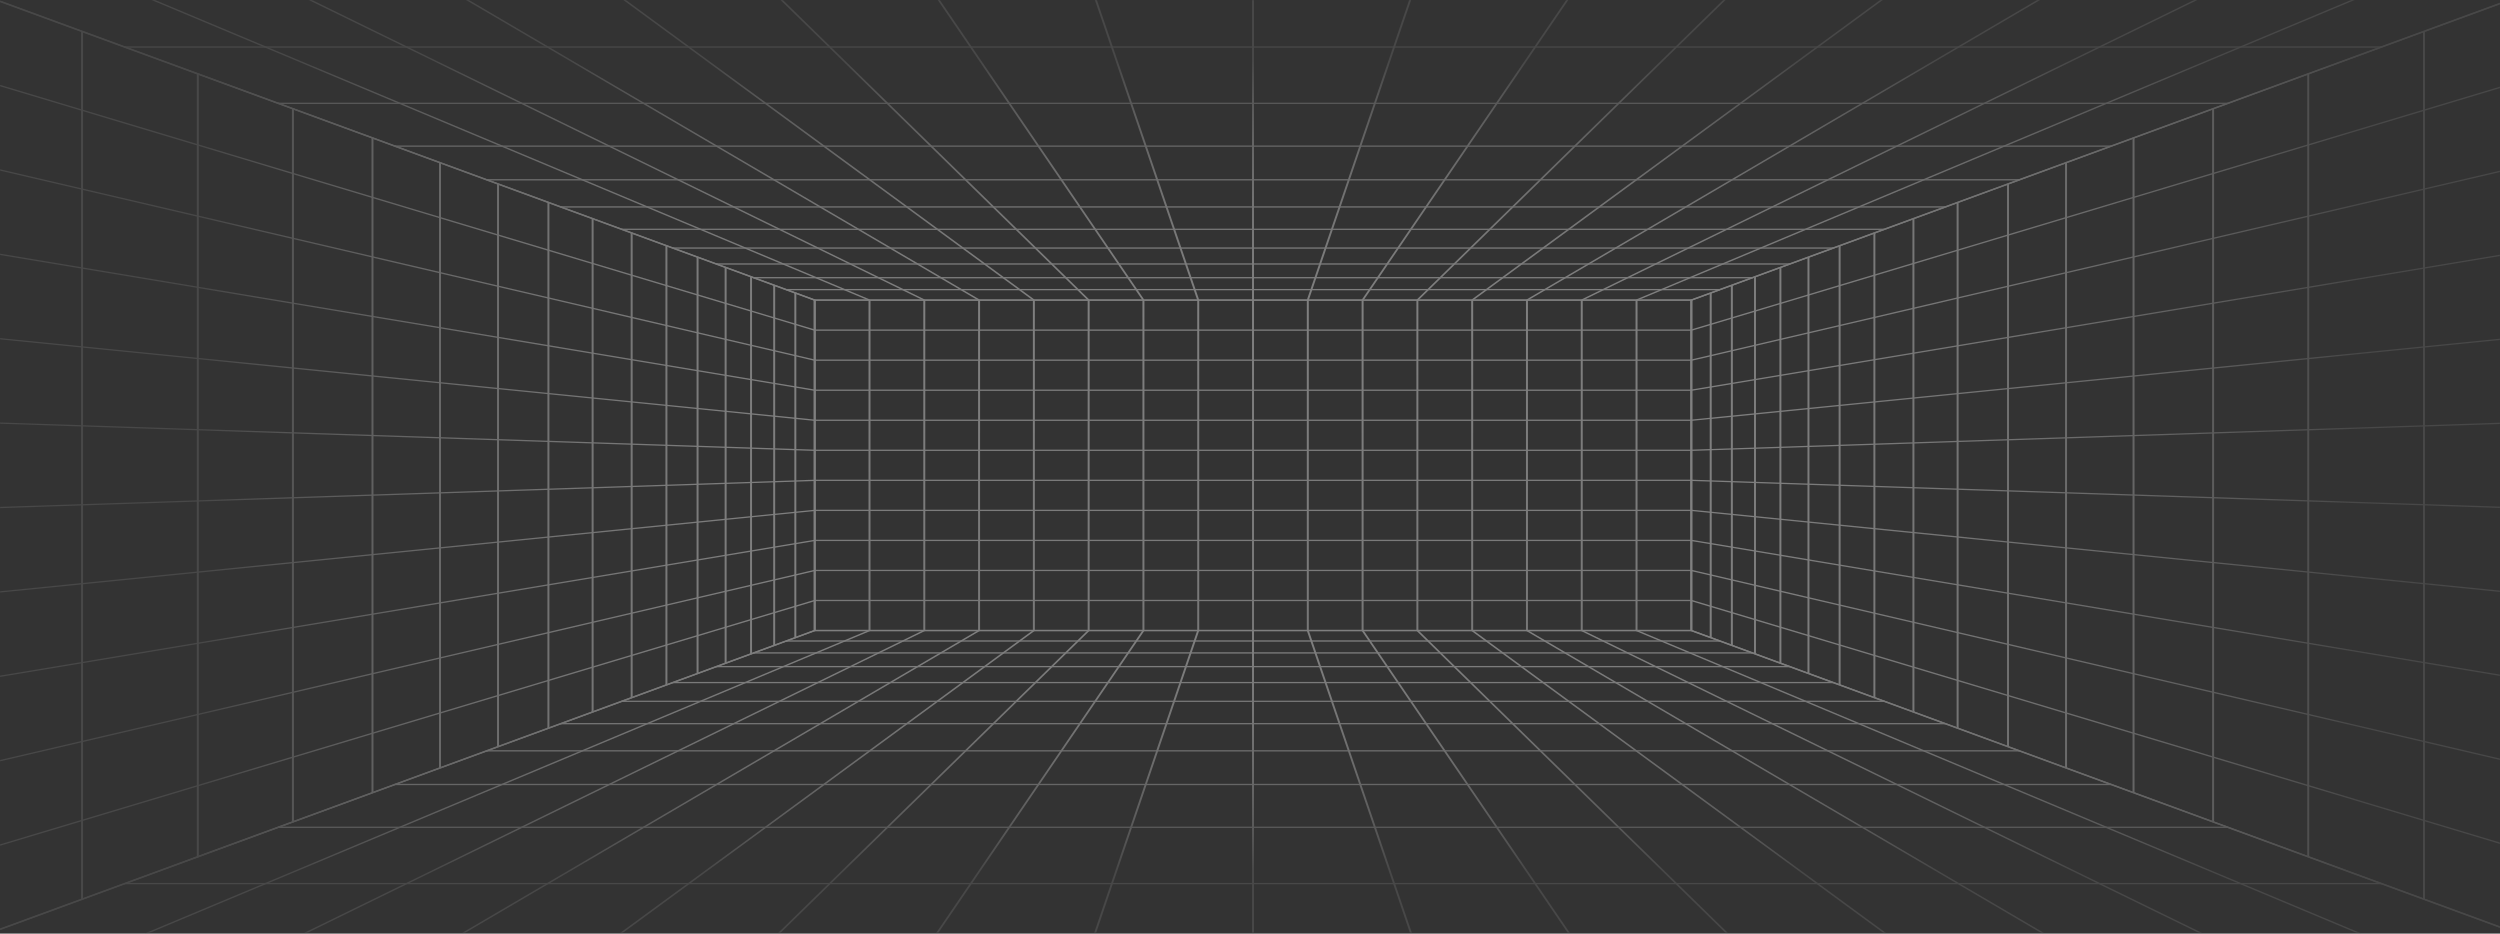<svg width="1920" height="717" viewBox="0 0 1920 717" fill="none" xmlns="http://www.w3.org/2000/svg">
<rect x="0" y="0" width="1920" height="717" fill="#333333" stroke="none"/>
<g opacity="0.4">
<mask id="mask0_2_20581" style="mask-type:luminance" maskUnits="userSpaceOnUse" x="0" y="0" width="1920" height="717">
<path d="M1920 0H0V716.342H1920V0Z" fill="white"/>
</mask>
<g mask="url(#mask0_2_20581)">
<path d="M1299.7 484.739H624.938V229.979H1299.7V484.739ZM626.463 483.744H1298.17V230.974H626.463V483.744Z" fill="url(#paint0_linear_2_20581)"/>
<path d="M1298.93 460.674H625.699V461.67H1298.93V460.674Z" fill="url(#paint1_linear_2_20581)"/>
<path d="M1298.93 437.604H625.699V438.6H1298.93V437.604Z" fill="url(#paint2_linear_2_20581)"/>
<path d="M1298.93 414.535H625.699V415.531H1298.93V414.535Z" fill="url(#paint3_linear_2_20581)"/>
<path d="M1298.93 391.466H625.699V392.462H1298.93V391.466Z" fill="url(#paint4_linear_2_20581)"/>
<path d="M1298.93 368.396H625.699V369.392H1298.93V368.396Z" fill="url(#paint5_linear_2_20581)"/>
<path d="M1298.93 345.327H625.699V346.323H1298.93V345.327Z" fill="url(#paint6_linear_2_20581)"/>
<path d="M1298.93 322.256H625.699V323.252H1298.93V322.256Z" fill="url(#paint7_linear_2_20581)"/>
<path d="M1298.93 299.187H625.699V300.183H1298.93V299.187Z" fill="url(#paint8_linear_2_20581)"/>
<path d="M1298.93 276.117H625.699V277.113H1298.93V276.117Z" fill="url(#paint9_linear_2_20581)"/>
<path d="M1298.93 253.048H625.699V254.044H1298.93V253.048Z" fill="url(#paint10_linear_2_20581)"/>
<path d="M1257.62 230.476H1256.09V484.241H1257.62V230.476Z" fill="url(#paint11_linear_2_20581)"/>
<path d="M1215.54 230.476H1214.02V484.241H1215.54V230.476Z" fill="url(#paint12_linear_2_20581)"/>
<path d="M1173.47 230.476H1171.94V484.241H1173.47V230.476Z" fill="url(#paint13_linear_2_20581)"/>
<path d="M1131.39 230.476H1129.86V484.241H1131.39V230.476Z" fill="url(#paint14_linear_2_20581)"/>
<path d="M1089.31 230.476H1087.79V484.241H1089.31V230.476Z" fill="url(#paint15_linear_2_20581)"/>
<path d="M1047.24 230.476H1045.71V484.241H1047.24V230.476Z" fill="url(#paint16_linear_2_20581)"/>
<path d="M1005.16 230.476H1003.63V484.241H1005.16V230.476Z" fill="url(#paint17_linear_2_20581)"/>
<path d="M963.08 230.476H961.555V484.241H963.08V230.476Z" fill="url(#paint18_linear_2_20581)"/>
<path d="M921.002 230.476H919.477V484.241H921.002V230.476Z" fill="url(#paint19_linear_2_20581)"/>
<path d="M878.923 230.476H877.398V484.241H878.923V230.476Z" fill="url(#paint20_linear_2_20581)"/>
<path d="M836.849 230.476H835.324V484.241H836.849V230.476Z" fill="url(#paint21_linear_2_20581)"/>
<path d="M794.771 230.476H793.246V484.241H794.771V230.476Z" fill="url(#paint22_linear_2_20581)"/>
<path d="M752.693 230.476H751.168V484.241H752.693V230.476Z" fill="url(#paint23_linear_2_20581)"/>
<path d="M710.619 230.476H709.094V484.241H710.619V230.476Z" fill="url(#paint24_linear_2_20581)"/>
<path d="M668.541 230.476H667.016V484.241H668.541V230.476Z" fill="url(#paint25_linear_2_20581)"/>
</g>
<mask id="mask1_2_20581" style="mask-type:luminance" maskUnits="userSpaceOnUse" x="0" y="0" width="1920" height="717">
<path d="M1920 0H0V716.342H1920V0Z" fill="white"/>
</mask>
<g mask="url(#mask1_2_20581)">
<path d="M1299.13 230.974H625.497L625.324 230.91L-69.453 -23.788H1994.08L1991.54 -22.857L1299.13 230.974ZM625.895 229.979H1298.73L1988.25 -22.792H-63.627L625.895 229.979Z" fill="url(#paint26_linear_2_20581)"/>
<path d="M1320.86 221.938H603.766V222.934H1320.86V221.938Z" fill="url(#paint27_linear_2_20581)"/>
<path d="M1345.85 212.779H578.777V213.775H1345.85V212.779Z" fill="url(#paint28_linear_2_20581)"/>
<path d="M1374.58 202.246H550.047V203.242H1374.58V202.246Z" fill="url(#paint29_linear_2_20581)"/>
<path d="M1407.97 190.008H516.664V191.004H1407.97V190.008Z" fill="url(#paint30_linear_2_20581)"/>
<path d="M1447.23 175.612H477.391V176.608H1447.23V175.612Z" fill="url(#paint31_linear_2_20581)"/>
<path d="M1494.09 158.436H430.539V159.431H1494.09V158.436Z" fill="url(#paint32_linear_2_20581)"/>
<path d="M1550.97 137.584H373.656V138.58H1550.97V137.584Z" fill="url(#paint33_linear_2_20581)"/>
<path d="M1621.48 111.737H303.152V112.733H1621.48V111.737Z" fill="url(#paint34_linear_2_20581)"/>
<path d="M1711.17 78.856H213.457V79.851H1711.17V78.856Z" fill="url(#paint35_linear_2_20581)"/>
<path d="M1829.12 35.618H95.512V36.613H1829.12V35.618Z" fill="url(#paint36_linear_2_20581)"/>
<path d="M1257.26 230.895L1256.44 230.058L1862.15 -23.709L1862.97 -22.871L1257.26 230.895Z" fill="url(#paint37_linear_2_20581)"/>
<path d="M1215.23 230.875L1214.32 230.078L1733.5 -23.689L1734.41 -22.892L1215.23 230.875Z" fill="url(#paint38_linear_2_20581)"/>
<path d="M1173.21 230.847L1172.19 230.106L1604.84 -23.661L1605.86 -22.919L1173.21 230.847Z" fill="url(#paint39_linear_2_20581)"/>
<path d="M1131.19 230.807L1130.05 230.146L1476.17 -23.621L1477.31 -22.96L1131.19 230.807Z" fill="url(#paint40_linear_2_20581)"/>
<path d="M1089.18 230.753L1087.91 230.2L1347.5 -23.566L1348.77 -23.014L1089.18 230.753Z" fill="url(#paint41_linear_2_20581)"/>
<path d="M1047.17 230.68L1045.77 230.274L1218.83 -23.493L1220.23 -23.087L1047.17 230.68Z" fill="url(#paint42_linear_2_20581)"/>
<path d="M1005.13 230.585L1003.64 230.369L1090.18 -23.398L1091.66 -23.182L1005.13 230.585Z" fill="url(#paint43_linear_2_20581)"/>
<path d="M963.076 -23.291H961.551V230.476H963.076V-23.291Z" fill="url(#paint44_linear_2_20581)"/>
<path d="M919.494 230.585L832.965 -23.182L834.453 -23.398L920.982 230.369L919.494 230.585Z" fill="url(#paint45_linear_2_20581)"/>
<path d="M877.464 230.68L704.406 -23.087L705.798 -23.493L878.856 230.274L877.464 230.68Z" fill="url(#paint46_linear_2_20581)"/>
<path d="M835.449 230.753L575.859 -23.014L577.128 -23.566L836.717 230.2L835.449 230.753Z" fill="url(#paint47_linear_2_20581)"/>
<path d="M793.438 230.807L447.32 -22.96L448.458 -23.621L794.576 230.146L793.438 230.807Z" fill="url(#paint48_linear_2_20581)"/>
<path d="M751.416 230.847L318.77 -22.919L319.789 -23.661L752.436 230.106L751.416 230.847Z" fill="url(#paint49_linear_2_20581)"/>
<path d="M709.396 230.875L190.219 -22.892L191.13 -23.689L710.308 230.078L709.396 230.875Z" fill="url(#paint50_linear_2_20581)"/>
<path d="M667.362 230.895L61.656 -22.871L62.478 -23.709L668.185 230.058L667.362 230.895Z" fill="url(#paint51_linear_2_20581)"/>
</g>
<mask id="mask2_2_20581" style="mask-type:luminance" maskUnits="userSpaceOnUse" x="0" y="0" width="1920" height="717">
<path d="M1920 0H0V716.342H1920V0Z" fill="white"/>
</mask>
<g mask="url(#mask2_2_20581)">
<path d="M1972.93 732.1L1971.8 731.684L1298.17 484.533V230.185L1298.56 230.043L1972.93 -17.383V732.1ZM1299.7 483.95L1971.41 730.4V-15.683L1299.7 230.768V483.95Z" fill="url(#paint52_linear_2_20581)"/>
<path d="M1971.85 663.722L1298.62 461.624L1299.25 460.72L1972.49 662.818L1971.85 663.722Z" fill="url(#paint53_linear_2_20581)"/>
<path d="M1971.91 595.759L1298.68 438.571L1299.19 437.634L1972.42 594.822L1971.91 595.759Z" fill="url(#paint54_linear_2_20581)"/>
<path d="M1971.98 527.792L1298.74 415.515L1299.12 414.551L1972.35 526.828L1971.98 527.792Z" fill="url(#paint55_linear_2_20581)"/>
<path d="M1972.05 459.821L1298.82 392.455L1299.05 391.472L1972.29 458.838L1972.05 459.821Z" fill="url(#paint56_linear_2_20581)"/>
<path d="M1972.13 391.846L1298.89 369.391L1298.97 368.397L1972.21 390.853L1972.13 391.846Z" fill="url(#paint57_linear_2_20581)"/>
<path d="M1298.97 346.322L1298.89 345.328L1972.13 322.872L1972.21 323.865L1298.97 346.322Z" fill="url(#paint58_linear_2_20581)"/>
<path d="M1299.05 323.246L1298.82 322.262L1972.05 254.896L1972.29 255.88L1299.05 323.246Z" fill="url(#paint59_linear_2_20581)"/>
<path d="M1299.12 300.167L1298.74 299.203L1971.98 186.926L1972.35 187.891L1299.12 300.167Z" fill="url(#paint60_linear_2_20581)"/>
<path d="M1299.19 277.084L1298.68 276.147L1971.91 118.959L1972.42 119.897L1299.19 277.084Z" fill="url(#paint61_linear_2_20581)"/>
<path d="M1299.25 253.998L1298.62 253.094L1971.85 50.996L1972.49 51.9L1299.25 253.998Z" fill="url(#paint62_linear_2_20581)"/>
<path d="M1862.39 24.024H1860.87V690.694H1862.39V24.024Z" fill="url(#paint63_linear_2_20581)"/>
<path d="M1773.49 56.644H1771.96V658.074H1773.49V56.644Z" fill="url(#paint64_linear_2_20581)"/>
<path d="M1700.43 83.449H1698.9V631.269H1700.43V83.449Z" fill="url(#paint65_linear_2_20581)"/>
<path d="M1639.33 105.866H1637.8V608.853H1639.33V105.866Z" fill="url(#paint66_linear_2_20581)"/>
<path d="M1587.47 124.891H1585.95V589.827H1587.47V124.891Z" fill="url(#paint67_linear_2_20581)"/>
<path d="M1542.91 141.241H1541.39V573.478H1542.91V141.241Z" fill="url(#paint68_linear_2_20581)"/>
<path d="M1504.21 155.44H1502.68V559.277H1504.21V155.44Z" fill="url(#paint69_linear_2_20581)"/>
<path d="M1470.28 167.89H1468.75V546.827H1470.28V167.89Z" fill="url(#paint70_linear_2_20581)"/>
<path d="M1440.29 178.894H1438.76V535.824H1440.29V178.894Z" fill="url(#paint71_linear_2_20581)"/>
<path d="M1413.59 188.69H1412.06V526.029H1413.59V188.69Z" fill="url(#paint72_linear_2_20581)"/>
<path d="M1389.67 197.466H1388.14V517.252H1389.67V197.466Z" fill="url(#paint73_linear_2_20581)"/>
<path d="M1368.11 205.374H1366.59V509.344H1368.11V205.374Z" fill="url(#paint74_linear_2_20581)"/>
<path d="M1348.59 212.537H1347.07V502.181H1348.59V212.537Z" fill="url(#paint75_linear_2_20581)"/>
<path d="M1330.83 219.055H1329.3V495.662H1330.83V219.055Z" fill="url(#paint76_linear_2_20581)"/>
<path d="M1314.59 225.011H1313.06V489.706H1314.59V225.011Z" fill="url(#paint77_linear_2_20581)"/>
</g>
<mask id="mask3_2_20581" style="mask-type:luminance" maskUnits="userSpaceOnUse" x="0" y="0" width="1920" height="717">
<path d="M1920 0H0V716.342H1920V0Z" fill="white"/>
</mask>
<g mask="url(#mask3_2_20581)">
<path d="M1994.08 738.506H-69.453L-66.914 737.575L625.497 483.744H1299.13L1299.3 483.808L1994.08 738.506ZM-63.627 737.51H1988.25L1298.73 484.739H625.895L-63.627 737.51Z" fill="url(#paint78_linear_2_20581)"/>
<path d="M1320.86 491.784H603.766V492.779H1320.86V491.784Z" fill="url(#paint79_linear_2_20581)"/>
<path d="M1345.85 500.943H578.777V501.94H1345.85V500.943Z" fill="url(#paint80_linear_2_20581)"/>
<path d="M1374.58 511.477H550.047V512.472H1374.58V511.477Z" fill="url(#paint81_linear_2_20581)"/>
<path d="M1407.96 523.716H516.66V524.712H1407.96V523.716Z" fill="url(#paint82_linear_2_20581)"/>
<path d="M1447.23 538.11H477.391V539.106H1447.23V538.11Z" fill="url(#paint83_linear_2_20581)"/>
<path d="M1494.09 555.288H430.539V556.283H1494.09V555.288Z" fill="url(#paint84_linear_2_20581)"/>
<path d="M1550.97 576.14H373.656V577.135H1550.97V576.14Z" fill="url(#paint85_linear_2_20581)"/>
<path d="M1621.48 601.985H303.152V602.981H1621.48V601.985Z" fill="url(#paint86_linear_2_20581)"/>
<path d="M1711.17 634.867H213.457V635.862H1711.17V634.867Z" fill="url(#paint87_linear_2_20581)"/>
<path d="M1829.12 678.105H95.512V679.101H1829.12V678.105Z" fill="url(#paint88_linear_2_20581)"/>
<path d="M62.478 738.427L61.656 737.589L667.362 483.823L668.185 484.66L62.478 738.427Z" fill="url(#paint89_linear_2_20581)"/>
<path d="M191.13 738.407L190.219 737.61L709.396 483.844L710.308 484.64L191.13 738.407Z" fill="url(#paint90_linear_2_20581)"/>
<path d="M319.789 738.379L318.77 737.638L751.416 483.871L752.436 484.612L319.789 738.379Z" fill="url(#paint91_linear_2_20581)"/>
<path d="M448.458 738.338L447.32 737.678L793.438 483.911L794.576 484.572L448.458 738.338Z" fill="url(#paint92_linear_2_20581)"/>
<path d="M577.128 738.284L575.859 737.732L835.449 483.965L836.717 484.519L577.128 738.284Z" fill="url(#paint93_linear_2_20581)"/>
<path d="M705.798 738.211L704.406 737.805L877.464 484.039L878.856 484.445L705.798 738.211Z" fill="url(#paint94_linear_2_20581)"/>
<path d="M834.453 738.116L832.965 737.9L919.494 484.134L920.982 484.35L834.453 738.116Z" fill="url(#paint95_linear_2_20581)"/>
<path d="M963.076 484.242H961.551V738.008H963.076V484.242Z" fill="url(#paint96_linear_2_20581)"/>
<path d="M1090.18 738.116L1003.64 484.35L1005.13 484.134L1091.66 737.9L1090.18 738.116Z" fill="url(#paint97_linear_2_20581)"/>
<path d="M1218.83 738.211L1045.77 484.445L1047.17 484.039L1220.23 737.805L1218.83 738.211Z" fill="url(#paint98_linear_2_20581)"/>
<path d="M1347.5 738.284L1087.91 484.519L1089.18 483.965L1348.77 737.732L1347.5 738.284Z" fill="url(#paint99_linear_2_20581)"/>
<path d="M1476.17 738.338L1130.05 484.572L1131.19 483.911L1477.31 737.678L1476.17 738.338Z" fill="url(#paint100_linear_2_20581)"/>
<path d="M1604.83 738.379L1172.19 484.612L1173.21 483.871L1605.85 737.638L1604.83 738.379Z" fill="url(#paint101_linear_2_20581)"/>
<path d="M1733.5 738.407L1214.32 484.64L1215.23 483.844L1734.41 737.61L1733.5 738.407Z" fill="url(#paint102_linear_2_20581)"/>
<path d="M1862.15 738.427L1256.44 484.66L1257.26 483.823L1862.97 737.589L1862.15 738.427Z" fill="url(#paint103_linear_2_20581)"/>
</g>
<mask id="mask4_2_20581" style="mask-type:luminance" maskUnits="userSpaceOnUse" x="0" y="0" width="1920" height="717">
<path d="M1920 0H0V716.342H1920V0Z" fill="white"/>
</mask>
<g mask="url(#mask4_2_20581)">
<path d="M-48.297 732.1V-17.383L-47.16 -16.966L626.461 230.185V484.533L626.072 484.675L-48.297 732.1ZM-46.772 -15.683V730.4L624.936 483.95V230.768L-46.772 -15.683Z" fill="url(#paint104_linear_2_20581)"/>
<path d="M625.381 253.998L-47.852 51.9L-47.215 50.996L626.018 253.094L625.381 253.998Z" fill="url(#paint105_linear_2_20581)"/>
<path d="M625.444 277.084L-47.789 119.897L-47.276 118.959L625.957 276.147L625.444 277.084Z" fill="url(#paint106_linear_2_20581)"/>
<path d="M625.51 300.167L-47.723 187.891L-47.347 186.926L625.886 299.203L625.51 300.167Z" fill="url(#paint107_linear_2_20581)"/>
<path d="M625.584 323.246L-47.648 255.88L-47.418 254.896L625.816 322.262L625.584 323.246Z" fill="url(#paint108_linear_2_20581)"/>
<path d="M625.659 346.322L-47.574 323.865L-47.496 322.872L625.737 345.328L625.659 346.322Z" fill="url(#paint109_linear_2_20581)"/>
<path d="M-47.496 391.846L-47.574 390.853L625.659 368.397L625.737 369.391L-47.496 391.846Z" fill="url(#paint110_linear_2_20581)"/>
<path d="M-47.418 459.821L-47.648 458.838L625.584 391.472L625.816 392.455L-47.418 459.821Z" fill="url(#paint111_linear_2_20581)"/>
<path d="M-47.347 527.792L-47.723 526.828L625.51 414.551L625.886 415.515L-47.347 527.792Z" fill="url(#paint112_linear_2_20581)"/>
<path d="M-47.276 595.759L-47.789 594.822L625.444 437.634L625.957 438.571L-47.276 595.759Z" fill="url(#paint113_linear_2_20581)"/>
<path d="M-47.215 663.722L-47.852 662.818L625.381 460.72L626.018 461.624L-47.215 663.722Z" fill="url(#paint114_linear_2_20581)"/>
<path d="M63.771 24.024H62.246V690.694H63.771V24.024Z" fill="url(#paint115_linear_2_20581)"/>
<path d="M152.677 56.644H151.152V658.074H152.677V56.644Z" fill="url(#paint116_linear_2_20581)"/>
<path d="M225.732 83.449H224.207V631.269H225.732V83.449Z" fill="url(#paint117_linear_2_20581)"/>
<path d="M286.83 105.866H285.305V608.853H286.83V105.866Z" fill="url(#paint118_linear_2_20581)"/>
<path d="M338.685 124.891H337.16V589.827H338.685V124.891Z" fill="url(#paint119_linear_2_20581)"/>
<path d="M383.244 141.241H381.719V573.478H383.244V141.241Z" fill="url(#paint120_linear_2_20581)"/>
<path d="M421.951 155.44H420.426V559.277H421.951V155.44Z" fill="url(#paint121_linear_2_20581)"/>
<path d="M455.884 167.89H454.359V546.827H455.884V167.89Z" fill="url(#paint122_linear_2_20581)"/>
<path d="M485.873 178.894H484.348V535.824H485.873V178.894Z" fill="url(#paint123_linear_2_20581)"/>
<path d="M512.572 188.69H511.047V526.029H512.572V188.69Z" fill="url(#paint124_linear_2_20581)"/>
<path d="M536.491 197.466H534.965V517.252H536.491V197.466Z" fill="url(#paint125_linear_2_20581)"/>
<path d="M558.045 205.374H556.52V509.344H558.045V205.374Z" fill="url(#paint126_linear_2_20581)"/>
<path d="M577.568 212.537H576.043V502.181H577.568V212.537Z" fill="url(#paint127_linear_2_20581)"/>
<path d="M595.334 219.055H593.809V495.662H595.334V219.055Z" fill="url(#paint128_linear_2_20581)"/>
<path d="M611.568 225.011H610.043V489.706H611.568V225.011Z" fill="url(#paint129_linear_2_20581)"/>
</g>
</g>
<defs>
<linearGradient id="paint0_linear_2_20581" x1="962.318" y1="1345.78" x2="962.318" y2="-531.594" gradientUnits="userSpaceOnUse">
<stop offset="0.145" stop-color="#666666"/>
<stop offset="0.171" stop-color="#757575"/>
<stop offset="0.246" stop-color="#9A9A9A"/>
<stop offset="0.327" stop-color="#B9B9B9"/>
<stop offset="0.415" stop-color="#D3D3D3"/>
<stop offset="0.512" stop-color="#E6E6E6"/>
<stop offset="0.623" stop-color="#F4F4F4"/>
<stop offset="0.759" stop-color="#FDFDFD"/>
<stop offset="1" stop-color="white"/>
</linearGradient>
<linearGradient id="paint1_linear_2_20581" x1="962.317" y1="1345.83" x2="962.317" y2="-531.65" gradientUnits="userSpaceOnUse">
<stop offset="0.145" stop-color="#666666"/>
<stop offset="0.171" stop-color="#757575"/>
<stop offset="0.246" stop-color="#9A9A9A"/>
<stop offset="0.327" stop-color="#B9B9B9"/>
<stop offset="0.415" stop-color="#D3D3D3"/>
<stop offset="0.512" stop-color="#E6E6E6"/>
<stop offset="0.623" stop-color="#F4F4F4"/>
<stop offset="0.759" stop-color="#FDFDFD"/>
<stop offset="1" stop-color="white"/>
</linearGradient>
<linearGradient id="paint2_linear_2_20581" x1="962.317" y1="1345.8" x2="962.317" y2="-531.615" gradientUnits="userSpaceOnUse">
<stop offset="0.145" stop-color="#666666"/>
<stop offset="0.171" stop-color="#757575"/>
<stop offset="0.246" stop-color="#9A9A9A"/>
<stop offset="0.327" stop-color="#B9B9B9"/>
<stop offset="0.415" stop-color="#D3D3D3"/>
<stop offset="0.512" stop-color="#E6E6E6"/>
<stop offset="0.623" stop-color="#F4F4F4"/>
<stop offset="0.759" stop-color="#FDFDFD"/>
<stop offset="1" stop-color="white"/>
</linearGradient>
<linearGradient id="paint3_linear_2_20581" x1="962.317" y1="1345.8" x2="962.317" y2="-531.615" gradientUnits="userSpaceOnUse">
<stop offset="0.145" stop-color="#666666"/>
<stop offset="0.171" stop-color="#757575"/>
<stop offset="0.246" stop-color="#9A9A9A"/>
<stop offset="0.327" stop-color="#B9B9B9"/>
<stop offset="0.415" stop-color="#D3D3D3"/>
<stop offset="0.512" stop-color="#E6E6E6"/>
<stop offset="0.623" stop-color="#F4F4F4"/>
<stop offset="0.759" stop-color="#FDFDFD"/>
<stop offset="1" stop-color="white"/>
</linearGradient>
<linearGradient id="paint4_linear_2_20581" x1="962.317" y1="1345.8" x2="962.317" y2="-531.614" gradientUnits="userSpaceOnUse">
<stop offset="0.145" stop-color="#666666"/>
<stop offset="0.171" stop-color="#757575"/>
<stop offset="0.246" stop-color="#9A9A9A"/>
<stop offset="0.327" stop-color="#B9B9B9"/>
<stop offset="0.415" stop-color="#D3D3D3"/>
<stop offset="0.512" stop-color="#E6E6E6"/>
<stop offset="0.623" stop-color="#F4F4F4"/>
<stop offset="0.759" stop-color="#FDFDFD"/>
<stop offset="1" stop-color="white"/>
</linearGradient>
<linearGradient id="paint5_linear_2_20581" x1="962.317" y1="1345.81" x2="962.317" y2="-531.622" gradientUnits="userSpaceOnUse">
<stop offset="0.145" stop-color="#666666"/>
<stop offset="0.171" stop-color="#757575"/>
<stop offset="0.246" stop-color="#9A9A9A"/>
<stop offset="0.327" stop-color="#B9B9B9"/>
<stop offset="0.415" stop-color="#D3D3D3"/>
<stop offset="0.512" stop-color="#E6E6E6"/>
<stop offset="0.623" stop-color="#F4F4F4"/>
<stop offset="0.759" stop-color="#FDFDFD"/>
<stop offset="1" stop-color="white"/>
</linearGradient>
<linearGradient id="paint6_linear_2_20581" x1="962.317" y1="1345.81" x2="962.317" y2="-531.613" gradientUnits="userSpaceOnUse">
<stop offset="0.145" stop-color="#666666"/>
<stop offset="0.171" stop-color="#757575"/>
<stop offset="0.246" stop-color="#9A9A9A"/>
<stop offset="0.327" stop-color="#B9B9B9"/>
<stop offset="0.415" stop-color="#D3D3D3"/>
<stop offset="0.512" stop-color="#E6E6E6"/>
<stop offset="0.623" stop-color="#F4F4F4"/>
<stop offset="0.759" stop-color="#FDFDFD"/>
<stop offset="1" stop-color="white"/>
</linearGradient>
<linearGradient id="paint7_linear_2_20581" x1="962.317" y1="1345.82" x2="962.317" y2="-531.621" gradientUnits="userSpaceOnUse">
<stop offset="0.145" stop-color="#666666"/>
<stop offset="0.171" stop-color="#757575"/>
<stop offset="0.246" stop-color="#9A9A9A"/>
<stop offset="0.327" stop-color="#B9B9B9"/>
<stop offset="0.415" stop-color="#D3D3D3"/>
<stop offset="0.512" stop-color="#E6E6E6"/>
<stop offset="0.623" stop-color="#F4F4F4"/>
<stop offset="0.759" stop-color="#FDFDFD"/>
<stop offset="1" stop-color="white"/>
</linearGradient>
<linearGradient id="paint8_linear_2_20581" x1="962.317" y1="1345.81" x2="962.317" y2="-531.612" gradientUnits="userSpaceOnUse">
<stop offset="0.145" stop-color="#666666"/>
<stop offset="0.171" stop-color="#757575"/>
<stop offset="0.246" stop-color="#9A9A9A"/>
<stop offset="0.327" stop-color="#B9B9B9"/>
<stop offset="0.415" stop-color="#D3D3D3"/>
<stop offset="0.512" stop-color="#E6E6E6"/>
<stop offset="0.623" stop-color="#F4F4F4"/>
<stop offset="0.759" stop-color="#FDFDFD"/>
<stop offset="1" stop-color="white"/>
</linearGradient>
<linearGradient id="paint9_linear_2_20581" x1="962.317" y1="1345.81" x2="962.317" y2="-531.612" gradientUnits="userSpaceOnUse">
<stop offset="0.145" stop-color="#666666"/>
<stop offset="0.171" stop-color="#757575"/>
<stop offset="0.246" stop-color="#9A9A9A"/>
<stop offset="0.327" stop-color="#B9B9B9"/>
<stop offset="0.415" stop-color="#D3D3D3"/>
<stop offset="0.512" stop-color="#E6E6E6"/>
<stop offset="0.623" stop-color="#F4F4F4"/>
<stop offset="0.759" stop-color="#FDFDFD"/>
<stop offset="1" stop-color="white"/>
</linearGradient>
<linearGradient id="paint10_linear_2_20581" x1="962.317" y1="1345.81" x2="962.317" y2="-531.611" gradientUnits="userSpaceOnUse">
<stop offset="0.145" stop-color="#666666"/>
<stop offset="0.171" stop-color="#757575"/>
<stop offset="0.246" stop-color="#9A9A9A"/>
<stop offset="0.327" stop-color="#B9B9B9"/>
<stop offset="0.415" stop-color="#D3D3D3"/>
<stop offset="0.512" stop-color="#E6E6E6"/>
<stop offset="0.623" stop-color="#F4F4F4"/>
<stop offset="0.759" stop-color="#FDFDFD"/>
<stop offset="1" stop-color="white"/>
</linearGradient>
<linearGradient id="paint11_linear_2_20581" x1="1256.86" y1="1345.78" x2="1256.86" y2="-531.594" gradientUnits="userSpaceOnUse">
<stop offset="0.145" stop-color="#666666"/>
<stop offset="0.171" stop-color="#757575"/>
<stop offset="0.246" stop-color="#9A9A9A"/>
<stop offset="0.327" stop-color="#B9B9B9"/>
<stop offset="0.415" stop-color="#D3D3D3"/>
<stop offset="0.512" stop-color="#E6E6E6"/>
<stop offset="0.623" stop-color="#F4F4F4"/>
<stop offset="0.759" stop-color="#FDFDFD"/>
<stop offset="1" stop-color="white"/>
</linearGradient>
<linearGradient id="paint12_linear_2_20581" x1="1214.78" y1="1345.78" x2="1214.78" y2="-531.594" gradientUnits="userSpaceOnUse">
<stop offset="0.145" stop-color="#666666"/>
<stop offset="0.171" stop-color="#757575"/>
<stop offset="0.246" stop-color="#9A9A9A"/>
<stop offset="0.327" stop-color="#B9B9B9"/>
<stop offset="0.415" stop-color="#D3D3D3"/>
<stop offset="0.512" stop-color="#E6E6E6"/>
<stop offset="0.623" stop-color="#F4F4F4"/>
<stop offset="0.759" stop-color="#FDFDFD"/>
<stop offset="1" stop-color="white"/>
</linearGradient>
<linearGradient id="paint13_linear_2_20581" x1="1172.7" y1="1345.78" x2="1172.7" y2="-531.594" gradientUnits="userSpaceOnUse">
<stop offset="0.145" stop-color="#666666"/>
<stop offset="0.171" stop-color="#757575"/>
<stop offset="0.246" stop-color="#9A9A9A"/>
<stop offset="0.327" stop-color="#B9B9B9"/>
<stop offset="0.415" stop-color="#D3D3D3"/>
<stop offset="0.512" stop-color="#E6E6E6"/>
<stop offset="0.623" stop-color="#F4F4F4"/>
<stop offset="0.759" stop-color="#FDFDFD"/>
<stop offset="1" stop-color="white"/>
</linearGradient>
<linearGradient id="paint14_linear_2_20581" x1="1130.63" y1="1345.78" x2="1130.63" y2="-531.594" gradientUnits="userSpaceOnUse">
<stop offset="0.145" stop-color="#666666"/>
<stop offset="0.171" stop-color="#757575"/>
<stop offset="0.246" stop-color="#9A9A9A"/>
<stop offset="0.327" stop-color="#B9B9B9"/>
<stop offset="0.415" stop-color="#D3D3D3"/>
<stop offset="0.512" stop-color="#E6E6E6"/>
<stop offset="0.623" stop-color="#F4F4F4"/>
<stop offset="0.759" stop-color="#FDFDFD"/>
<stop offset="1" stop-color="white"/>
</linearGradient>
<linearGradient id="paint15_linear_2_20581" x1="1088.55" y1="1345.78" x2="1088.55" y2="-531.594" gradientUnits="userSpaceOnUse">
<stop offset="0.145" stop-color="#666666"/>
<stop offset="0.171" stop-color="#757575"/>
<stop offset="0.246" stop-color="#9A9A9A"/>
<stop offset="0.327" stop-color="#B9B9B9"/>
<stop offset="0.415" stop-color="#D3D3D3"/>
<stop offset="0.512" stop-color="#E6E6E6"/>
<stop offset="0.623" stop-color="#F4F4F4"/>
<stop offset="0.759" stop-color="#FDFDFD"/>
<stop offset="1" stop-color="white"/>
</linearGradient>
<linearGradient id="paint16_linear_2_20581" x1="1046.47" y1="1345.78" x2="1046.47" y2="-531.594" gradientUnits="userSpaceOnUse">
<stop offset="0.145" stop-color="#666666"/>
<stop offset="0.171" stop-color="#757575"/>
<stop offset="0.246" stop-color="#9A9A9A"/>
<stop offset="0.327" stop-color="#B9B9B9"/>
<stop offset="0.415" stop-color="#D3D3D3"/>
<stop offset="0.512" stop-color="#E6E6E6"/>
<stop offset="0.623" stop-color="#F4F4F4"/>
<stop offset="0.759" stop-color="#FDFDFD"/>
<stop offset="1" stop-color="white"/>
</linearGradient>
<linearGradient id="paint17_linear_2_20581" x1="1004.4" y1="1345.78" x2="1004.4" y2="-531.594" gradientUnits="userSpaceOnUse">
<stop offset="0.145" stop-color="#666666"/>
<stop offset="0.171" stop-color="#757575"/>
<stop offset="0.246" stop-color="#9A9A9A"/>
<stop offset="0.327" stop-color="#B9B9B9"/>
<stop offset="0.415" stop-color="#D3D3D3"/>
<stop offset="0.512" stop-color="#E6E6E6"/>
<stop offset="0.623" stop-color="#F4F4F4"/>
<stop offset="0.759" stop-color="#FDFDFD"/>
<stop offset="1" stop-color="white"/>
</linearGradient>
<linearGradient id="paint18_linear_2_20581" x1="962.317" y1="1345.78" x2="962.317" y2="-531.594" gradientUnits="userSpaceOnUse">
<stop offset="0.145" stop-color="#666666"/>
<stop offset="0.171" stop-color="#757575"/>
<stop offset="0.246" stop-color="#9A9A9A"/>
<stop offset="0.327" stop-color="#B9B9B9"/>
<stop offset="0.415" stop-color="#D3D3D3"/>
<stop offset="0.512" stop-color="#E6E6E6"/>
<stop offset="0.623" stop-color="#F4F4F4"/>
<stop offset="0.759" stop-color="#FDFDFD"/>
<stop offset="1" stop-color="white"/>
</linearGradient>
<linearGradient id="paint19_linear_2_20581" x1="920.239" y1="1345.78" x2="920.239" y2="-531.594" gradientUnits="userSpaceOnUse">
<stop offset="0.145" stop-color="#666666"/>
<stop offset="0.171" stop-color="#757575"/>
<stop offset="0.246" stop-color="#9A9A9A"/>
<stop offset="0.327" stop-color="#B9B9B9"/>
<stop offset="0.415" stop-color="#D3D3D3"/>
<stop offset="0.512" stop-color="#E6E6E6"/>
<stop offset="0.623" stop-color="#F4F4F4"/>
<stop offset="0.759" stop-color="#FDFDFD"/>
<stop offset="1" stop-color="white"/>
</linearGradient>
<linearGradient id="paint20_linear_2_20581" x1="878.161" y1="1345.78" x2="878.161" y2="-531.594" gradientUnits="userSpaceOnUse">
<stop offset="0.145" stop-color="#666666"/>
<stop offset="0.171" stop-color="#757575"/>
<stop offset="0.246" stop-color="#9A9A9A"/>
<stop offset="0.327" stop-color="#B9B9B9"/>
<stop offset="0.415" stop-color="#D3D3D3"/>
<stop offset="0.512" stop-color="#E6E6E6"/>
<stop offset="0.623" stop-color="#F4F4F4"/>
<stop offset="0.759" stop-color="#FDFDFD"/>
<stop offset="1" stop-color="white"/>
</linearGradient>
<linearGradient id="paint21_linear_2_20581" x1="836.087" y1="1345.78" x2="836.087" y2="-531.594" gradientUnits="userSpaceOnUse">
<stop offset="0.145" stop-color="#666666"/>
<stop offset="0.171" stop-color="#757575"/>
<stop offset="0.246" stop-color="#9A9A9A"/>
<stop offset="0.327" stop-color="#B9B9B9"/>
<stop offset="0.415" stop-color="#D3D3D3"/>
<stop offset="0.512" stop-color="#E6E6E6"/>
<stop offset="0.623" stop-color="#F4F4F4"/>
<stop offset="0.759" stop-color="#FDFDFD"/>
<stop offset="1" stop-color="white"/>
</linearGradient>
<linearGradient id="paint22_linear_2_20581" x1="794.009" y1="1345.78" x2="794.009" y2="-531.594" gradientUnits="userSpaceOnUse">
<stop offset="0.145" stop-color="#666666"/>
<stop offset="0.171" stop-color="#757575"/>
<stop offset="0.246" stop-color="#9A9A9A"/>
<stop offset="0.327" stop-color="#B9B9B9"/>
<stop offset="0.415" stop-color="#D3D3D3"/>
<stop offset="0.512" stop-color="#E6E6E6"/>
<stop offset="0.623" stop-color="#F4F4F4"/>
<stop offset="0.759" stop-color="#FDFDFD"/>
<stop offset="1" stop-color="white"/>
</linearGradient>
<linearGradient id="paint23_linear_2_20581" x1="751.93" y1="1345.78" x2="751.93" y2="-531.594" gradientUnits="userSpaceOnUse">
<stop offset="0.145" stop-color="#666666"/>
<stop offset="0.171" stop-color="#757575"/>
<stop offset="0.246" stop-color="#9A9A9A"/>
<stop offset="0.327" stop-color="#B9B9B9"/>
<stop offset="0.415" stop-color="#D3D3D3"/>
<stop offset="0.512" stop-color="#E6E6E6"/>
<stop offset="0.623" stop-color="#F4F4F4"/>
<stop offset="0.759" stop-color="#FDFDFD"/>
<stop offset="1" stop-color="white"/>
</linearGradient>
<linearGradient id="paint24_linear_2_20581" x1="709.856" y1="1345.78" x2="709.856" y2="-531.594" gradientUnits="userSpaceOnUse">
<stop offset="0.145" stop-color="#666666"/>
<stop offset="0.171" stop-color="#757575"/>
<stop offset="0.246" stop-color="#9A9A9A"/>
<stop offset="0.327" stop-color="#B9B9B9"/>
<stop offset="0.415" stop-color="#D3D3D3"/>
<stop offset="0.512" stop-color="#E6E6E6"/>
<stop offset="0.623" stop-color="#F4F4F4"/>
<stop offset="0.759" stop-color="#FDFDFD"/>
<stop offset="1" stop-color="white"/>
</linearGradient>
<linearGradient id="paint25_linear_2_20581" x1="667.779" y1="1345.78" x2="667.779" y2="-531.594" gradientUnits="userSpaceOnUse">
<stop offset="0.145" stop-color="#666666"/>
<stop offset="0.171" stop-color="#757575"/>
<stop offset="0.246" stop-color="#9A9A9A"/>
<stop offset="0.327" stop-color="#B9B9B9"/>
<stop offset="0.415" stop-color="#D3D3D3"/>
<stop offset="0.512" stop-color="#E6E6E6"/>
<stop offset="0.623" stop-color="#F4F4F4"/>
<stop offset="0.759" stop-color="#FDFDFD"/>
<stop offset="1" stop-color="white"/>
</linearGradient>
<linearGradient id="paint26_linear_2_20581" x1="962.313" y1="-12.099" x2="962.313" y2="394.655" gradientUnits="userSpaceOnUse">
<stop offset="0.145" stop-color="#666666"/>
<stop offset="0.171" stop-color="#757575"/>
<stop offset="0.246" stop-color="#9A9A9A"/>
<stop offset="0.327" stop-color="#B9B9B9"/>
<stop offset="0.415" stop-color="#D3D3D3"/>
<stop offset="0.512" stop-color="#E6E6E6"/>
<stop offset="0.623" stop-color="#F4F4F4"/>
<stop offset="0.759" stop-color="#FDFDFD"/>
<stop offset="1" stop-color="white"/>
</linearGradient>
<linearGradient id="paint27_linear_2_20581" x1="962.314" y1="-12.104" x2="962.314" y2="394.658" gradientUnits="userSpaceOnUse">
<stop offset="0.145" stop-color="#666666"/>
<stop offset="0.171" stop-color="#757575"/>
<stop offset="0.246" stop-color="#9A9A9A"/>
<stop offset="0.327" stop-color="#B9B9B9"/>
<stop offset="0.415" stop-color="#D3D3D3"/>
<stop offset="0.512" stop-color="#E6E6E6"/>
<stop offset="0.623" stop-color="#F4F4F4"/>
<stop offset="0.759" stop-color="#FDFDFD"/>
<stop offset="1" stop-color="white"/>
</linearGradient>
<linearGradient id="paint28_linear_2_20581" x1="962.312" y1="-12.104" x2="962.312" y2="394.659" gradientUnits="userSpaceOnUse">
<stop offset="0.145" stop-color="#666666"/>
<stop offset="0.171" stop-color="#757575"/>
<stop offset="0.246" stop-color="#9A9A9A"/>
<stop offset="0.327" stop-color="#B9B9B9"/>
<stop offset="0.415" stop-color="#D3D3D3"/>
<stop offset="0.512" stop-color="#E6E6E6"/>
<stop offset="0.623" stop-color="#F4F4F4"/>
<stop offset="0.759" stop-color="#FDFDFD"/>
<stop offset="1" stop-color="white"/>
</linearGradient>
<linearGradient id="paint29_linear_2_20581" x1="962.314" y1="-12.104" x2="962.314" y2="394.658" gradientUnits="userSpaceOnUse">
<stop offset="0.145" stop-color="#666666"/>
<stop offset="0.171" stop-color="#757575"/>
<stop offset="0.246" stop-color="#9A9A9A"/>
<stop offset="0.327" stop-color="#B9B9B9"/>
<stop offset="0.415" stop-color="#D3D3D3"/>
<stop offset="0.512" stop-color="#E6E6E6"/>
<stop offset="0.623" stop-color="#F4F4F4"/>
<stop offset="0.759" stop-color="#FDFDFD"/>
<stop offset="1" stop-color="white"/>
</linearGradient>
<linearGradient id="paint30_linear_2_20581" x1="962.315" y1="-12.104" x2="962.315" y2="394.659" gradientUnits="userSpaceOnUse">
<stop offset="0.145" stop-color="#666666"/>
<stop offset="0.171" stop-color="#757575"/>
<stop offset="0.246" stop-color="#9A9A9A"/>
<stop offset="0.327" stop-color="#B9B9B9"/>
<stop offset="0.415" stop-color="#D3D3D3"/>
<stop offset="0.512" stop-color="#E6E6E6"/>
<stop offset="0.623" stop-color="#F4F4F4"/>
<stop offset="0.759" stop-color="#FDFDFD"/>
<stop offset="1" stop-color="white"/>
</linearGradient>
<linearGradient id="paint31_linear_2_20581" x1="962.31" y1="-12.103" x2="962.31" y2="394.659" gradientUnits="userSpaceOnUse">
<stop offset="0.145" stop-color="#666666"/>
<stop offset="0.171" stop-color="#757575"/>
<stop offset="0.246" stop-color="#9A9A9A"/>
<stop offset="0.327" stop-color="#B9B9B9"/>
<stop offset="0.415" stop-color="#D3D3D3"/>
<stop offset="0.512" stop-color="#E6E6E6"/>
<stop offset="0.623" stop-color="#F4F4F4"/>
<stop offset="0.759" stop-color="#FDFDFD"/>
<stop offset="1" stop-color="white"/>
</linearGradient>
<linearGradient id="paint32_linear_2_20581" x1="962.314" y1="-12.103" x2="962.314" y2="394.659" gradientUnits="userSpaceOnUse">
<stop offset="0.145" stop-color="#666666"/>
<stop offset="0.171" stop-color="#757575"/>
<stop offset="0.246" stop-color="#9A9A9A"/>
<stop offset="0.327" stop-color="#B9B9B9"/>
<stop offset="0.415" stop-color="#D3D3D3"/>
<stop offset="0.512" stop-color="#E6E6E6"/>
<stop offset="0.623" stop-color="#F4F4F4"/>
<stop offset="0.759" stop-color="#FDFDFD"/>
<stop offset="1" stop-color="white"/>
</linearGradient>
<linearGradient id="paint33_linear_2_20581" x1="962.312" y1="-12.107" x2="962.312" y2="394.669" gradientUnits="userSpaceOnUse">
<stop offset="0.145" stop-color="#666666"/>
<stop offset="0.171" stop-color="#757575"/>
<stop offset="0.246" stop-color="#9A9A9A"/>
<stop offset="0.327" stop-color="#B9B9B9"/>
<stop offset="0.415" stop-color="#D3D3D3"/>
<stop offset="0.512" stop-color="#E6E6E6"/>
<stop offset="0.623" stop-color="#F4F4F4"/>
<stop offset="0.759" stop-color="#FDFDFD"/>
<stop offset="1" stop-color="white"/>
</linearGradient>
<linearGradient id="paint34_linear_2_20581" x1="962.315" y1="-12.101" x2="962.315" y2="394.659" gradientUnits="userSpaceOnUse">
<stop offset="0.145" stop-color="#666666"/>
<stop offset="0.171" stop-color="#757575"/>
<stop offset="0.246" stop-color="#9A9A9A"/>
<stop offset="0.327" stop-color="#B9B9B9"/>
<stop offset="0.415" stop-color="#D3D3D3"/>
<stop offset="0.512" stop-color="#E6E6E6"/>
<stop offset="0.623" stop-color="#F4F4F4"/>
<stop offset="0.759" stop-color="#FDFDFD"/>
<stop offset="1" stop-color="white"/>
</linearGradient>
<linearGradient id="paint35_linear_2_20581" x1="962.313" y1="-12.101" x2="962.313" y2="394.661" gradientUnits="userSpaceOnUse">
<stop offset="0.145" stop-color="#666666"/>
<stop offset="0.171" stop-color="#757575"/>
<stop offset="0.246" stop-color="#9A9A9A"/>
<stop offset="0.327" stop-color="#B9B9B9"/>
<stop offset="0.415" stop-color="#D3D3D3"/>
<stop offset="0.512" stop-color="#E6E6E6"/>
<stop offset="0.623" stop-color="#F4F4F4"/>
<stop offset="0.759" stop-color="#FDFDFD"/>
<stop offset="1" stop-color="white"/>
</linearGradient>
<linearGradient id="paint36_linear_2_20581" x1="962.316" y1="-12.1" x2="962.316" y2="394.661" gradientUnits="userSpaceOnUse">
<stop offset="0.145" stop-color="#666666"/>
<stop offset="0.171" stop-color="#757575"/>
<stop offset="0.246" stop-color="#9A9A9A"/>
<stop offset="0.327" stop-color="#B9B9B9"/>
<stop offset="0.415" stop-color="#D3D3D3"/>
<stop offset="0.512" stop-color="#E6E6E6"/>
<stop offset="0.623" stop-color="#F4F4F4"/>
<stop offset="0.759" stop-color="#FDFDFD"/>
<stop offset="1" stop-color="white"/>
</linearGradient>
<linearGradient id="paint37_linear_2_20581" x1="1559.71" y1="-12.099" x2="1559.71" y2="394.655" gradientUnits="userSpaceOnUse">
<stop offset="0.145" stop-color="#666666"/>
<stop offset="0.171" stop-color="#757575"/>
<stop offset="0.246" stop-color="#9A9A9A"/>
<stop offset="0.327" stop-color="#B9B9B9"/>
<stop offset="0.415" stop-color="#D3D3D3"/>
<stop offset="0.512" stop-color="#E6E6E6"/>
<stop offset="0.623" stop-color="#F4F4F4"/>
<stop offset="0.759" stop-color="#FDFDFD"/>
<stop offset="1" stop-color="white"/>
</linearGradient>
<linearGradient id="paint38_linear_2_20581" x1="1474.36" y1="-12.099" x2="1474.36" y2="394.655" gradientUnits="userSpaceOnUse">
<stop offset="0.145" stop-color="#666666"/>
<stop offset="0.171" stop-color="#757575"/>
<stop offset="0.246" stop-color="#9A9A9A"/>
<stop offset="0.327" stop-color="#B9B9B9"/>
<stop offset="0.415" stop-color="#D3D3D3"/>
<stop offset="0.512" stop-color="#E6E6E6"/>
<stop offset="0.623" stop-color="#F4F4F4"/>
<stop offset="0.759" stop-color="#FDFDFD"/>
<stop offset="1" stop-color="white"/>
</linearGradient>
<linearGradient id="paint39_linear_2_20581" x1="1389.02" y1="-12.099" x2="1389.02" y2="394.655" gradientUnits="userSpaceOnUse">
<stop offset="0.145" stop-color="#666666"/>
<stop offset="0.171" stop-color="#757575"/>
<stop offset="0.246" stop-color="#9A9A9A"/>
<stop offset="0.327" stop-color="#B9B9B9"/>
<stop offset="0.415" stop-color="#D3D3D3"/>
<stop offset="0.512" stop-color="#E6E6E6"/>
<stop offset="0.623" stop-color="#F4F4F4"/>
<stop offset="0.759" stop-color="#FDFDFD"/>
<stop offset="1" stop-color="white"/>
</linearGradient>
<linearGradient id="paint40_linear_2_20581" x1="1303.68" y1="-12.099" x2="1303.68" y2="394.654" gradientUnits="userSpaceOnUse">
<stop offset="0.145" stop-color="#666666"/>
<stop offset="0.171" stop-color="#757575"/>
<stop offset="0.246" stop-color="#9A9A9A"/>
<stop offset="0.327" stop-color="#B9B9B9"/>
<stop offset="0.415" stop-color="#D3D3D3"/>
<stop offset="0.512" stop-color="#E6E6E6"/>
<stop offset="0.623" stop-color="#F4F4F4"/>
<stop offset="0.759" stop-color="#FDFDFD"/>
<stop offset="1" stop-color="white"/>
</linearGradient>
<linearGradient id="paint41_linear_2_20581" x1="1218.34" y1="-12.099" x2="1218.34" y2="394.654" gradientUnits="userSpaceOnUse">
<stop offset="0.145" stop-color="#666666"/>
<stop offset="0.171" stop-color="#757575"/>
<stop offset="0.246" stop-color="#9A9A9A"/>
<stop offset="0.327" stop-color="#B9B9B9"/>
<stop offset="0.415" stop-color="#D3D3D3"/>
<stop offset="0.512" stop-color="#E6E6E6"/>
<stop offset="0.623" stop-color="#F4F4F4"/>
<stop offset="0.759" stop-color="#FDFDFD"/>
<stop offset="1" stop-color="white"/>
</linearGradient>
<linearGradient id="paint42_linear_2_20581" x1="1133" y1="-12.098" x2="1133" y2="394.653" gradientUnits="userSpaceOnUse">
<stop offset="0.145" stop-color="#666666"/>
<stop offset="0.171" stop-color="#757575"/>
<stop offset="0.246" stop-color="#9A9A9A"/>
<stop offset="0.327" stop-color="#B9B9B9"/>
<stop offset="0.415" stop-color="#D3D3D3"/>
<stop offset="0.512" stop-color="#E6E6E6"/>
<stop offset="0.623" stop-color="#F4F4F4"/>
<stop offset="0.759" stop-color="#FDFDFD"/>
<stop offset="1" stop-color="white"/>
</linearGradient>
<linearGradient id="paint43_linear_2_20581" x1="1047.65" y1="-12.099" x2="1047.65" y2="394.655" gradientUnits="userSpaceOnUse">
<stop offset="0.145" stop-color="#666666"/>
<stop offset="0.171" stop-color="#757575"/>
<stop offset="0.246" stop-color="#9A9A9A"/>
<stop offset="0.327" stop-color="#B9B9B9"/>
<stop offset="0.415" stop-color="#D3D3D3"/>
<stop offset="0.512" stop-color="#E6E6E6"/>
<stop offset="0.623" stop-color="#F4F4F4"/>
<stop offset="0.759" stop-color="#FDFDFD"/>
<stop offset="1" stop-color="white"/>
</linearGradient>
<linearGradient id="paint44_linear_2_20581" x1="962.313" y1="-12.099" x2="962.313" y2="394.653" gradientUnits="userSpaceOnUse">
<stop offset="0.145" stop-color="#666666"/>
<stop offset="0.171" stop-color="#757575"/>
<stop offset="0.246" stop-color="#9A9A9A"/>
<stop offset="0.327" stop-color="#B9B9B9"/>
<stop offset="0.415" stop-color="#D3D3D3"/>
<stop offset="0.512" stop-color="#E6E6E6"/>
<stop offset="0.623" stop-color="#F4F4F4"/>
<stop offset="0.759" stop-color="#FDFDFD"/>
<stop offset="1" stop-color="white"/>
</linearGradient>
<linearGradient id="paint45_linear_2_20581" x1="876.973" y1="-12.099" x2="876.973" y2="394.655" gradientUnits="userSpaceOnUse">
<stop offset="0.145" stop-color="#666666"/>
<stop offset="0.171" stop-color="#757575"/>
<stop offset="0.246" stop-color="#9A9A9A"/>
<stop offset="0.327" stop-color="#B9B9B9"/>
<stop offset="0.415" stop-color="#D3D3D3"/>
<stop offset="0.512" stop-color="#E6E6E6"/>
<stop offset="0.623" stop-color="#F4F4F4"/>
<stop offset="0.759" stop-color="#FDFDFD"/>
<stop offset="1" stop-color="white"/>
</linearGradient>
<linearGradient id="paint46_linear_2_20581" x1="791.631" y1="-12.098" x2="791.631" y2="394.653" gradientUnits="userSpaceOnUse">
<stop offset="0.145" stop-color="#666666"/>
<stop offset="0.171" stop-color="#757575"/>
<stop offset="0.246" stop-color="#9A9A9A"/>
<stop offset="0.327" stop-color="#B9B9B9"/>
<stop offset="0.415" stop-color="#D3D3D3"/>
<stop offset="0.512" stop-color="#E6E6E6"/>
<stop offset="0.623" stop-color="#F4F4F4"/>
<stop offset="0.759" stop-color="#FDFDFD"/>
<stop offset="1" stop-color="white"/>
</linearGradient>
<linearGradient id="paint47_linear_2_20581" x1="706.288" y1="-12.099" x2="706.288" y2="394.654" gradientUnits="userSpaceOnUse">
<stop offset="0.145" stop-color="#666666"/>
<stop offset="0.171" stop-color="#757575"/>
<stop offset="0.246" stop-color="#9A9A9A"/>
<stop offset="0.327" stop-color="#B9B9B9"/>
<stop offset="0.415" stop-color="#D3D3D3"/>
<stop offset="0.512" stop-color="#E6E6E6"/>
<stop offset="0.623" stop-color="#F4F4F4"/>
<stop offset="0.759" stop-color="#FDFDFD"/>
<stop offset="1" stop-color="white"/>
</linearGradient>
<linearGradient id="paint48_linear_2_20581" x1="620.948" y1="-12.099" x2="620.948" y2="394.654" gradientUnits="userSpaceOnUse">
<stop offset="0.145" stop-color="#666666"/>
<stop offset="0.171" stop-color="#757575"/>
<stop offset="0.246" stop-color="#9A9A9A"/>
<stop offset="0.327" stop-color="#B9B9B9"/>
<stop offset="0.415" stop-color="#D3D3D3"/>
<stop offset="0.512" stop-color="#E6E6E6"/>
<stop offset="0.623" stop-color="#F4F4F4"/>
<stop offset="0.759" stop-color="#FDFDFD"/>
<stop offset="1" stop-color="white"/>
</linearGradient>
<linearGradient id="paint49_linear_2_20581" x1="535.602" y1="-12.099" x2="535.602" y2="394.655" gradientUnits="userSpaceOnUse">
<stop offset="0.145" stop-color="#666666"/>
<stop offset="0.171" stop-color="#757575"/>
<stop offset="0.246" stop-color="#9A9A9A"/>
<stop offset="0.327" stop-color="#B9B9B9"/>
<stop offset="0.415" stop-color="#D3D3D3"/>
<stop offset="0.512" stop-color="#E6E6E6"/>
<stop offset="0.623" stop-color="#F4F4F4"/>
<stop offset="0.759" stop-color="#FDFDFD"/>
<stop offset="1" stop-color="white"/>
</linearGradient>
<linearGradient id="paint50_linear_2_20581" x1="450.263" y1="-12.099" x2="450.263" y2="394.655" gradientUnits="userSpaceOnUse">
<stop offset="0.145" stop-color="#666666"/>
<stop offset="0.171" stop-color="#757575"/>
<stop offset="0.246" stop-color="#9A9A9A"/>
<stop offset="0.327" stop-color="#B9B9B9"/>
<stop offset="0.415" stop-color="#D3D3D3"/>
<stop offset="0.512" stop-color="#E6E6E6"/>
<stop offset="0.623" stop-color="#F4F4F4"/>
<stop offset="0.759" stop-color="#FDFDFD"/>
<stop offset="1" stop-color="white"/>
</linearGradient>
<linearGradient id="paint51_linear_2_20581" x1="364.92" y1="-12.099" x2="364.92" y2="394.655" gradientUnits="userSpaceOnUse">
<stop offset="0.145" stop-color="#666666"/>
<stop offset="0.171" stop-color="#757575"/>
<stop offset="0.246" stop-color="#9A9A9A"/>
<stop offset="0.327" stop-color="#B9B9B9"/>
<stop offset="0.415" stop-color="#D3D3D3"/>
<stop offset="0.512" stop-color="#E6E6E6"/>
<stop offset="0.623" stop-color="#F4F4F4"/>
<stop offset="0.759" stop-color="#FDFDFD"/>
<stop offset="1" stop-color="white"/>
</linearGradient>
<linearGradient id="paint52_linear_2_20581" x1="1969.17" y1="357.359" x2="864.975" y2="357.359" gradientUnits="userSpaceOnUse">
<stop offset="0.145" stop-color="#666666"/>
<stop offset="0.171" stop-color="#757575"/>
<stop offset="0.246" stop-color="#9A9A9A"/>
<stop offset="0.327" stop-color="#B9B9B9"/>
<stop offset="0.415" stop-color="#D3D3D3"/>
<stop offset="0.512" stop-color="#E6E6E6"/>
<stop offset="0.623" stop-color="#F4F4F4"/>
<stop offset="0.759" stop-color="#FDFDFD"/>
<stop offset="1" stop-color="white"/>
</linearGradient>
<linearGradient id="paint53_linear_2_20581" x1="1969.17" y1="562.221" x2="864.982" y2="562.221" gradientUnits="userSpaceOnUse">
<stop offset="0.145" stop-color="#666666"/>
<stop offset="0.171" stop-color="#757575"/>
<stop offset="0.246" stop-color="#9A9A9A"/>
<stop offset="0.327" stop-color="#B9B9B9"/>
<stop offset="0.415" stop-color="#D3D3D3"/>
<stop offset="0.512" stop-color="#E6E6E6"/>
<stop offset="0.623" stop-color="#F4F4F4"/>
<stop offset="0.759" stop-color="#FDFDFD"/>
<stop offset="1" stop-color="white"/>
</linearGradient>
<linearGradient id="paint54_linear_2_20581" x1="1969.17" y1="516.697" x2="864.979" y2="516.697" gradientUnits="userSpaceOnUse">
<stop offset="0.145" stop-color="#666666"/>
<stop offset="0.171" stop-color="#757575"/>
<stop offset="0.246" stop-color="#9A9A9A"/>
<stop offset="0.327" stop-color="#B9B9B9"/>
<stop offset="0.415" stop-color="#D3D3D3"/>
<stop offset="0.512" stop-color="#E6E6E6"/>
<stop offset="0.623" stop-color="#F4F4F4"/>
<stop offset="0.759" stop-color="#FDFDFD"/>
<stop offset="1" stop-color="white"/>
</linearGradient>
<linearGradient id="paint55_linear_2_20581" x1="1969.17" y1="471.171" x2="864.973" y2="471.171" gradientUnits="userSpaceOnUse">
<stop offset="0.145" stop-color="#666666"/>
<stop offset="0.171" stop-color="#757575"/>
<stop offset="0.246" stop-color="#9A9A9A"/>
<stop offset="0.327" stop-color="#B9B9B9"/>
<stop offset="0.415" stop-color="#D3D3D3"/>
<stop offset="0.512" stop-color="#E6E6E6"/>
<stop offset="0.623" stop-color="#F4F4F4"/>
<stop offset="0.759" stop-color="#FDFDFD"/>
<stop offset="1" stop-color="white"/>
</linearGradient>
<linearGradient id="paint56_linear_2_20581" x1="1969.17" y1="425.647" x2="864.98" y2="425.647" gradientUnits="userSpaceOnUse">
<stop offset="0.145" stop-color="#666666"/>
<stop offset="0.171" stop-color="#757575"/>
<stop offset="0.246" stop-color="#9A9A9A"/>
<stop offset="0.327" stop-color="#B9B9B9"/>
<stop offset="0.415" stop-color="#D3D3D3"/>
<stop offset="0.512" stop-color="#E6E6E6"/>
<stop offset="0.623" stop-color="#F4F4F4"/>
<stop offset="0.759" stop-color="#FDFDFD"/>
<stop offset="1" stop-color="white"/>
</linearGradient>
<linearGradient id="paint57_linear_2_20581" x1="1969.17" y1="380.122" x2="864.979" y2="380.122" gradientUnits="userSpaceOnUse">
<stop offset="0.145" stop-color="#666666"/>
<stop offset="0.171" stop-color="#757575"/>
<stop offset="0.246" stop-color="#9A9A9A"/>
<stop offset="0.327" stop-color="#B9B9B9"/>
<stop offset="0.415" stop-color="#D3D3D3"/>
<stop offset="0.512" stop-color="#E6E6E6"/>
<stop offset="0.623" stop-color="#F4F4F4"/>
<stop offset="0.759" stop-color="#FDFDFD"/>
<stop offset="1" stop-color="white"/>
</linearGradient>
<linearGradient id="paint58_linear_2_20581" x1="1969.17" y1="334.597" x2="864.979" y2="334.597" gradientUnits="userSpaceOnUse">
<stop offset="0.145" stop-color="#666666"/>
<stop offset="0.171" stop-color="#757575"/>
<stop offset="0.246" stop-color="#9A9A9A"/>
<stop offset="0.327" stop-color="#B9B9B9"/>
<stop offset="0.415" stop-color="#D3D3D3"/>
<stop offset="0.512" stop-color="#E6E6E6"/>
<stop offset="0.623" stop-color="#F4F4F4"/>
<stop offset="0.759" stop-color="#FDFDFD"/>
<stop offset="1" stop-color="white"/>
</linearGradient>
<linearGradient id="paint59_linear_2_20581" x1="1969.17" y1="289.071" x2="864.98" y2="289.071" gradientUnits="userSpaceOnUse">
<stop offset="0.145" stop-color="#666666"/>
<stop offset="0.171" stop-color="#757575"/>
<stop offset="0.246" stop-color="#9A9A9A"/>
<stop offset="0.327" stop-color="#B9B9B9"/>
<stop offset="0.415" stop-color="#D3D3D3"/>
<stop offset="0.512" stop-color="#E6E6E6"/>
<stop offset="0.623" stop-color="#F4F4F4"/>
<stop offset="0.759" stop-color="#FDFDFD"/>
<stop offset="1" stop-color="white"/>
</linearGradient>
<linearGradient id="paint60_linear_2_20581" x1="1969.17" y1="243.547" x2="864.973" y2="243.547" gradientUnits="userSpaceOnUse">
<stop offset="0.145" stop-color="#666666"/>
<stop offset="0.171" stop-color="#757575"/>
<stop offset="0.246" stop-color="#9A9A9A"/>
<stop offset="0.327" stop-color="#B9B9B9"/>
<stop offset="0.415" stop-color="#D3D3D3"/>
<stop offset="0.512" stop-color="#E6E6E6"/>
<stop offset="0.623" stop-color="#F4F4F4"/>
<stop offset="0.759" stop-color="#FDFDFD"/>
<stop offset="1" stop-color="white"/>
</linearGradient>
<linearGradient id="paint61_linear_2_20581" x1="1969.17" y1="198.022" x2="864.979" y2="198.022" gradientUnits="userSpaceOnUse">
<stop offset="0.145" stop-color="#666666"/>
<stop offset="0.171" stop-color="#757575"/>
<stop offset="0.246" stop-color="#9A9A9A"/>
<stop offset="0.327" stop-color="#B9B9B9"/>
<stop offset="0.415" stop-color="#D3D3D3"/>
<stop offset="0.512" stop-color="#E6E6E6"/>
<stop offset="0.623" stop-color="#F4F4F4"/>
<stop offset="0.759" stop-color="#FDFDFD"/>
<stop offset="1" stop-color="white"/>
</linearGradient>
<linearGradient id="paint62_linear_2_20581" x1="1969.17" y1="152.497" x2="864.982" y2="152.497" gradientUnits="userSpaceOnUse">
<stop offset="0.145" stop-color="#666666"/>
<stop offset="0.171" stop-color="#757575"/>
<stop offset="0.246" stop-color="#9A9A9A"/>
<stop offset="0.327" stop-color="#B9B9B9"/>
<stop offset="0.415" stop-color="#D3D3D3"/>
<stop offset="0.512" stop-color="#E6E6E6"/>
<stop offset="0.623" stop-color="#F4F4F4"/>
<stop offset="0.759" stop-color="#FDFDFD"/>
<stop offset="1" stop-color="white"/>
</linearGradient>
<linearGradient id="paint63_linear_2_20581" x1="1969.18" y1="357.359" x2="864.957" y2="357.359" gradientUnits="userSpaceOnUse">
<stop offset="0.145" stop-color="#666666"/>
<stop offset="0.171" stop-color="#757575"/>
<stop offset="0.246" stop-color="#9A9A9A"/>
<stop offset="0.327" stop-color="#B9B9B9"/>
<stop offset="0.415" stop-color="#D3D3D3"/>
<stop offset="0.512" stop-color="#E6E6E6"/>
<stop offset="0.623" stop-color="#F4F4F4"/>
<stop offset="0.759" stop-color="#FDFDFD"/>
<stop offset="1" stop-color="white"/>
</linearGradient>
<linearGradient id="paint64_linear_2_20581" x1="1969.18" y1="357.359" x2="864.96" y2="357.359" gradientUnits="userSpaceOnUse">
<stop offset="0.145" stop-color="#666666"/>
<stop offset="0.171" stop-color="#757575"/>
<stop offset="0.246" stop-color="#9A9A9A"/>
<stop offset="0.327" stop-color="#B9B9B9"/>
<stop offset="0.415" stop-color="#D3D3D3"/>
<stop offset="0.512" stop-color="#E6E6E6"/>
<stop offset="0.623" stop-color="#F4F4F4"/>
<stop offset="0.759" stop-color="#FDFDFD"/>
<stop offset="1" stop-color="white"/>
</linearGradient>
<linearGradient id="paint65_linear_2_20581" x1="1969.18" y1="357.359" x2="864.959" y2="357.359" gradientUnits="userSpaceOnUse">
<stop offset="0.145" stop-color="#666666"/>
<stop offset="0.171" stop-color="#757575"/>
<stop offset="0.246" stop-color="#9A9A9A"/>
<stop offset="0.327" stop-color="#B9B9B9"/>
<stop offset="0.415" stop-color="#D3D3D3"/>
<stop offset="0.512" stop-color="#E6E6E6"/>
<stop offset="0.623" stop-color="#F4F4F4"/>
<stop offset="0.759" stop-color="#FDFDFD"/>
<stop offset="1" stop-color="white"/>
</linearGradient>
<linearGradient id="paint66_linear_2_20581" x1="1969.11" y1="357.359" x2="865.135" y2="357.359" gradientUnits="userSpaceOnUse">
<stop offset="0.145" stop-color="#666666"/>
<stop offset="0.171" stop-color="#757575"/>
<stop offset="0.246" stop-color="#9A9A9A"/>
<stop offset="0.327" stop-color="#B9B9B9"/>
<stop offset="0.415" stop-color="#D3D3D3"/>
<stop offset="0.512" stop-color="#E6E6E6"/>
<stop offset="0.623" stop-color="#F4F4F4"/>
<stop offset="0.759" stop-color="#FDFDFD"/>
<stop offset="1" stop-color="white"/>
</linearGradient>
<linearGradient id="paint67_linear_2_20581" x1="1969.18" y1="357.359" x2="864.962" y2="357.359" gradientUnits="userSpaceOnUse">
<stop offset="0.145" stop-color="#666666"/>
<stop offset="0.171" stop-color="#757575"/>
<stop offset="0.246" stop-color="#9A9A9A"/>
<stop offset="0.327" stop-color="#B9B9B9"/>
<stop offset="0.415" stop-color="#D3D3D3"/>
<stop offset="0.512" stop-color="#E6E6E6"/>
<stop offset="0.623" stop-color="#F4F4F4"/>
<stop offset="0.759" stop-color="#FDFDFD"/>
<stop offset="1" stop-color="white"/>
</linearGradient>
<linearGradient id="paint68_linear_2_20581" x1="1969.18" y1="357.36" x2="864.962" y2="357.36" gradientUnits="userSpaceOnUse">
<stop offset="0.145" stop-color="#666666"/>
<stop offset="0.171" stop-color="#757575"/>
<stop offset="0.246" stop-color="#9A9A9A"/>
<stop offset="0.327" stop-color="#B9B9B9"/>
<stop offset="0.415" stop-color="#D3D3D3"/>
<stop offset="0.512" stop-color="#E6E6E6"/>
<stop offset="0.623" stop-color="#F4F4F4"/>
<stop offset="0.759" stop-color="#FDFDFD"/>
<stop offset="1" stop-color="white"/>
</linearGradient>
<linearGradient id="paint69_linear_2_20581" x1="1969.18" y1="357.359" x2="864.965" y2="357.359" gradientUnits="userSpaceOnUse">
<stop offset="0.145" stop-color="#666666"/>
<stop offset="0.171" stop-color="#757575"/>
<stop offset="0.246" stop-color="#9A9A9A"/>
<stop offset="0.327" stop-color="#B9B9B9"/>
<stop offset="0.415" stop-color="#D3D3D3"/>
<stop offset="0.512" stop-color="#E6E6E6"/>
<stop offset="0.623" stop-color="#F4F4F4"/>
<stop offset="0.759" stop-color="#FDFDFD"/>
<stop offset="1" stop-color="white"/>
</linearGradient>
<linearGradient id="paint70_linear_2_20581" x1="1969.19" y1="357.359" x2="864.966" y2="357.359" gradientUnits="userSpaceOnUse">
<stop offset="0.145" stop-color="#666666"/>
<stop offset="0.171" stop-color="#757575"/>
<stop offset="0.246" stop-color="#9A9A9A"/>
<stop offset="0.327" stop-color="#B9B9B9"/>
<stop offset="0.415" stop-color="#D3D3D3"/>
<stop offset="0.512" stop-color="#E6E6E6"/>
<stop offset="0.623" stop-color="#F4F4F4"/>
<stop offset="0.759" stop-color="#FDFDFD"/>
<stop offset="1" stop-color="white"/>
</linearGradient>
<linearGradient id="paint71_linear_2_20581" x1="1969.19" y1="357.359" x2="864.965" y2="357.359" gradientUnits="userSpaceOnUse">
<stop offset="0.145" stop-color="#666666"/>
<stop offset="0.171" stop-color="#757575"/>
<stop offset="0.246" stop-color="#9A9A9A"/>
<stop offset="0.327" stop-color="#B9B9B9"/>
<stop offset="0.415" stop-color="#D3D3D3"/>
<stop offset="0.512" stop-color="#E6E6E6"/>
<stop offset="0.623" stop-color="#F4F4F4"/>
<stop offset="0.759" stop-color="#FDFDFD"/>
<stop offset="1" stop-color="white"/>
</linearGradient>
<linearGradient id="paint72_linear_2_20581" x1="1969.19" y1="357.359" x2="864.965" y2="357.359" gradientUnits="userSpaceOnUse">
<stop offset="0.145" stop-color="#666666"/>
<stop offset="0.171" stop-color="#757575"/>
<stop offset="0.246" stop-color="#9A9A9A"/>
<stop offset="0.327" stop-color="#B9B9B9"/>
<stop offset="0.415" stop-color="#D3D3D3"/>
<stop offset="0.512" stop-color="#E6E6E6"/>
<stop offset="0.623" stop-color="#F4F4F4"/>
<stop offset="0.759" stop-color="#FDFDFD"/>
<stop offset="1" stop-color="white"/>
</linearGradient>
<linearGradient id="paint73_linear_2_20581" x1="1969.19" y1="357.359" x2="864.965" y2="357.359" gradientUnits="userSpaceOnUse">
<stop offset="0.145" stop-color="#666666"/>
<stop offset="0.171" stop-color="#757575"/>
<stop offset="0.246" stop-color="#9A9A9A"/>
<stop offset="0.327" stop-color="#B9B9B9"/>
<stop offset="0.415" stop-color="#D3D3D3"/>
<stop offset="0.512" stop-color="#E6E6E6"/>
<stop offset="0.623" stop-color="#F4F4F4"/>
<stop offset="0.759" stop-color="#FDFDFD"/>
<stop offset="1" stop-color="white"/>
</linearGradient>
<linearGradient id="paint74_linear_2_20581" x1="1969.19" y1="357.359" x2="864.968" y2="357.359" gradientUnits="userSpaceOnUse">
<stop offset="0.145" stop-color="#666666"/>
<stop offset="0.171" stop-color="#757575"/>
<stop offset="0.246" stop-color="#9A9A9A"/>
<stop offset="0.327" stop-color="#B9B9B9"/>
<stop offset="0.415" stop-color="#D3D3D3"/>
<stop offset="0.512" stop-color="#E6E6E6"/>
<stop offset="0.623" stop-color="#F4F4F4"/>
<stop offset="0.759" stop-color="#FDFDFD"/>
<stop offset="1" stop-color="white"/>
</linearGradient>
<linearGradient id="paint75_linear_2_20581" x1="1969.19" y1="357.359" x2="864.968" y2="357.359" gradientUnits="userSpaceOnUse">
<stop offset="0.145" stop-color="#666666"/>
<stop offset="0.171" stop-color="#757575"/>
<stop offset="0.246" stop-color="#9A9A9A"/>
<stop offset="0.327" stop-color="#B9B9B9"/>
<stop offset="0.415" stop-color="#D3D3D3"/>
<stop offset="0.512" stop-color="#E6E6E6"/>
<stop offset="0.623" stop-color="#F4F4F4"/>
<stop offset="0.759" stop-color="#FDFDFD"/>
<stop offset="1" stop-color="white"/>
</linearGradient>
<linearGradient id="paint76_linear_2_20581" x1="1969.19" y1="357.359" x2="864.967" y2="357.359" gradientUnits="userSpaceOnUse">
<stop offset="0.145" stop-color="#666666"/>
<stop offset="0.171" stop-color="#757575"/>
<stop offset="0.246" stop-color="#9A9A9A"/>
<stop offset="0.327" stop-color="#B9B9B9"/>
<stop offset="0.415" stop-color="#D3D3D3"/>
<stop offset="0.512" stop-color="#E6E6E6"/>
<stop offset="0.623" stop-color="#F4F4F4"/>
<stop offset="0.759" stop-color="#FDFDFD"/>
<stop offset="1" stop-color="white"/>
</linearGradient>
<linearGradient id="paint77_linear_2_20581" x1="1969.19" y1="357.359" x2="864.965" y2="357.359" gradientUnits="userSpaceOnUse">
<stop offset="0.145" stop-color="#666666"/>
<stop offset="0.171" stop-color="#757575"/>
<stop offset="0.246" stop-color="#9A9A9A"/>
<stop offset="0.327" stop-color="#B9B9B9"/>
<stop offset="0.415" stop-color="#D3D3D3"/>
<stop offset="0.512" stop-color="#E6E6E6"/>
<stop offset="0.623" stop-color="#F4F4F4"/>
<stop offset="0.759" stop-color="#FDFDFD"/>
<stop offset="1" stop-color="white"/>
</linearGradient>
<linearGradient id="paint78_linear_2_20581" x1="962.313" y1="727.827" x2="962.313" y2="322.994" gradientUnits="userSpaceOnUse">
<stop offset="0.145" stop-color="#666666"/>
<stop offset="0.171" stop-color="#757575"/>
<stop offset="0.246" stop-color="#9A9A9A"/>
<stop offset="0.327" stop-color="#B9B9B9"/>
<stop offset="0.415" stop-color="#D3D3D3"/>
<stop offset="0.512" stop-color="#E6E6E6"/>
<stop offset="0.623" stop-color="#F4F4F4"/>
<stop offset="0.759" stop-color="#FDFDFD"/>
<stop offset="1" stop-color="white"/>
</linearGradient>
<linearGradient id="paint79_linear_2_20581" x1="962.314" y1="727.832" x2="962.314" y2="322.989" gradientUnits="userSpaceOnUse">
<stop offset="0.145" stop-color="#666666"/>
<stop offset="0.171" stop-color="#757575"/>
<stop offset="0.246" stop-color="#9A9A9A"/>
<stop offset="0.327" stop-color="#B9B9B9"/>
<stop offset="0.415" stop-color="#D3D3D3"/>
<stop offset="0.512" stop-color="#E6E6E6"/>
<stop offset="0.623" stop-color="#F4F4F4"/>
<stop offset="0.759" stop-color="#FDFDFD"/>
<stop offset="1" stop-color="white"/>
</linearGradient>
<linearGradient id="paint80_linear_2_20581" x1="962.312" y1="727.84" x2="962.312" y2="322.983" gradientUnits="userSpaceOnUse">
<stop offset="0.145" stop-color="#666666"/>
<stop offset="0.171" stop-color="#757575"/>
<stop offset="0.246" stop-color="#9A9A9A"/>
<stop offset="0.327" stop-color="#B9B9B9"/>
<stop offset="0.415" stop-color="#D3D3D3"/>
<stop offset="0.512" stop-color="#E6E6E6"/>
<stop offset="0.623" stop-color="#F4F4F4"/>
<stop offset="0.759" stop-color="#FDFDFD"/>
<stop offset="1" stop-color="white"/>
</linearGradient>
<linearGradient id="paint81_linear_2_20581" x1="962.314" y1="727.832" x2="962.314" y2="322.989" gradientUnits="userSpaceOnUse">
<stop offset="0.145" stop-color="#666666"/>
<stop offset="0.171" stop-color="#757575"/>
<stop offset="0.246" stop-color="#9A9A9A"/>
<stop offset="0.327" stop-color="#B9B9B9"/>
<stop offset="0.415" stop-color="#D3D3D3"/>
<stop offset="0.512" stop-color="#E6E6E6"/>
<stop offset="0.623" stop-color="#F4F4F4"/>
<stop offset="0.759" stop-color="#FDFDFD"/>
<stop offset="1" stop-color="white"/>
</linearGradient>
<linearGradient id="paint82_linear_2_20581" x1="962.312" y1="727.777" x2="962.312" y2="323.043" gradientUnits="userSpaceOnUse">
<stop offset="0.145" stop-color="#666666"/>
<stop offset="0.171" stop-color="#757575"/>
<stop offset="0.246" stop-color="#9A9A9A"/>
<stop offset="0.327" stop-color="#B9B9B9"/>
<stop offset="0.415" stop-color="#D3D3D3"/>
<stop offset="0.512" stop-color="#E6E6E6"/>
<stop offset="0.623" stop-color="#F4F4F4"/>
<stop offset="0.759" stop-color="#FDFDFD"/>
<stop offset="1" stop-color="white"/>
</linearGradient>
<linearGradient id="paint83_linear_2_20581" x1="962.31" y1="727.831" x2="962.31" y2="322.988" gradientUnits="userSpaceOnUse">
<stop offset="0.145" stop-color="#666666"/>
<stop offset="0.171" stop-color="#757575"/>
<stop offset="0.246" stop-color="#9A9A9A"/>
<stop offset="0.327" stop-color="#B9B9B9"/>
<stop offset="0.415" stop-color="#D3D3D3"/>
<stop offset="0.512" stop-color="#E6E6E6"/>
<stop offset="0.623" stop-color="#F4F4F4"/>
<stop offset="0.759" stop-color="#FDFDFD"/>
<stop offset="1" stop-color="white"/>
</linearGradient>
<linearGradient id="paint84_linear_2_20581" x1="962.314" y1="727.831" x2="962.314" y2="322.988" gradientUnits="userSpaceOnUse">
<stop offset="0.145" stop-color="#666666"/>
<stop offset="0.171" stop-color="#757575"/>
<stop offset="0.246" stop-color="#9A9A9A"/>
<stop offset="0.327" stop-color="#B9B9B9"/>
<stop offset="0.415" stop-color="#D3D3D3"/>
<stop offset="0.512" stop-color="#E6E6E6"/>
<stop offset="0.623" stop-color="#F4F4F4"/>
<stop offset="0.759" stop-color="#FDFDFD"/>
<stop offset="1" stop-color="white"/>
</linearGradient>
<linearGradient id="paint85_linear_2_20581" x1="962.312" y1="727.831" x2="962.312" y2="322.988" gradientUnits="userSpaceOnUse">
<stop offset="0.145" stop-color="#666666"/>
<stop offset="0.171" stop-color="#757575"/>
<stop offset="0.246" stop-color="#9A9A9A"/>
<stop offset="0.327" stop-color="#B9B9B9"/>
<stop offset="0.415" stop-color="#D3D3D3"/>
<stop offset="0.512" stop-color="#E6E6E6"/>
<stop offset="0.623" stop-color="#F4F4F4"/>
<stop offset="0.759" stop-color="#FDFDFD"/>
<stop offset="1" stop-color="white"/>
</linearGradient>
<linearGradient id="paint86_linear_2_20581" x1="962.315" y1="727.83" x2="962.315" y2="322.987" gradientUnits="userSpaceOnUse">
<stop offset="0.145" stop-color="#666666"/>
<stop offset="0.171" stop-color="#757575"/>
<stop offset="0.246" stop-color="#9A9A9A"/>
<stop offset="0.327" stop-color="#B9B9B9"/>
<stop offset="0.415" stop-color="#D3D3D3"/>
<stop offset="0.512" stop-color="#E6E6E6"/>
<stop offset="0.623" stop-color="#F4F4F4"/>
<stop offset="0.759" stop-color="#FDFDFD"/>
<stop offset="1" stop-color="white"/>
</linearGradient>
<linearGradient id="paint87_linear_2_20581" x1="962.313" y1="727.808" x2="962.313" y2="323.055" gradientUnits="userSpaceOnUse">
<stop offset="0.145" stop-color="#666666"/>
<stop offset="0.171" stop-color="#757575"/>
<stop offset="0.246" stop-color="#9A9A9A"/>
<stop offset="0.327" stop-color="#B9B9B9"/>
<stop offset="0.415" stop-color="#D3D3D3"/>
<stop offset="0.512" stop-color="#E6E6E6"/>
<stop offset="0.623" stop-color="#F4F4F4"/>
<stop offset="0.759" stop-color="#FDFDFD"/>
<stop offset="1" stop-color="white"/>
</linearGradient>
<linearGradient id="paint88_linear_2_20581" x1="962.316" y1="727.828" x2="962.316" y2="322.985" gradientUnits="userSpaceOnUse">
<stop offset="0.145" stop-color="#666666"/>
<stop offset="0.171" stop-color="#757575"/>
<stop offset="0.246" stop-color="#9A9A9A"/>
<stop offset="0.327" stop-color="#B9B9B9"/>
<stop offset="0.415" stop-color="#D3D3D3"/>
<stop offset="0.512" stop-color="#E6E6E6"/>
<stop offset="0.623" stop-color="#F4F4F4"/>
<stop offset="0.759" stop-color="#FDFDFD"/>
<stop offset="1" stop-color="white"/>
</linearGradient>
<linearGradient id="paint89_linear_2_20581" x1="364.92" y1="727.827" x2="364.92" y2="322.993" gradientUnits="userSpaceOnUse">
<stop offset="0.145" stop-color="#666666"/>
<stop offset="0.171" stop-color="#757575"/>
<stop offset="0.246" stop-color="#9A9A9A"/>
<stop offset="0.327" stop-color="#B9B9B9"/>
<stop offset="0.415" stop-color="#D3D3D3"/>
<stop offset="0.512" stop-color="#E6E6E6"/>
<stop offset="0.623" stop-color="#F4F4F4"/>
<stop offset="0.759" stop-color="#FDFDFD"/>
<stop offset="1" stop-color="white"/>
</linearGradient>
<linearGradient id="paint90_linear_2_20581" x1="450.263" y1="727.827" x2="450.263" y2="322.993" gradientUnits="userSpaceOnUse">
<stop offset="0.145" stop-color="#666666"/>
<stop offset="0.171" stop-color="#757575"/>
<stop offset="0.246" stop-color="#9A9A9A"/>
<stop offset="0.327" stop-color="#B9B9B9"/>
<stop offset="0.415" stop-color="#D3D3D3"/>
<stop offset="0.512" stop-color="#E6E6E6"/>
<stop offset="0.623" stop-color="#F4F4F4"/>
<stop offset="0.759" stop-color="#FDFDFD"/>
<stop offset="1" stop-color="white"/>
</linearGradient>
<linearGradient id="paint91_linear_2_20581" x1="535.602" y1="727.827" x2="535.602" y2="322.992" gradientUnits="userSpaceOnUse">
<stop offset="0.145" stop-color="#666666"/>
<stop offset="0.171" stop-color="#757575"/>
<stop offset="0.246" stop-color="#9A9A9A"/>
<stop offset="0.327" stop-color="#B9B9B9"/>
<stop offset="0.415" stop-color="#D3D3D3"/>
<stop offset="0.512" stop-color="#E6E6E6"/>
<stop offset="0.623" stop-color="#F4F4F4"/>
<stop offset="0.759" stop-color="#FDFDFD"/>
<stop offset="1" stop-color="white"/>
</linearGradient>
<linearGradient id="paint92_linear_2_20581" x1="620.948" y1="727.827" x2="620.948" y2="322.992" gradientUnits="userSpaceOnUse">
<stop offset="0.145" stop-color="#666666"/>
<stop offset="0.171" stop-color="#757575"/>
<stop offset="0.246" stop-color="#9A9A9A"/>
<stop offset="0.327" stop-color="#B9B9B9"/>
<stop offset="0.415" stop-color="#D3D3D3"/>
<stop offset="0.512" stop-color="#E6E6E6"/>
<stop offset="0.623" stop-color="#F4F4F4"/>
<stop offset="0.759" stop-color="#FDFDFD"/>
<stop offset="1" stop-color="white"/>
</linearGradient>
<linearGradient id="paint93_linear_2_20581" x1="706.288" y1="727.827" x2="706.288" y2="322.994" gradientUnits="userSpaceOnUse">
<stop offset="0.145" stop-color="#666666"/>
<stop offset="0.171" stop-color="#757575"/>
<stop offset="0.246" stop-color="#9A9A9A"/>
<stop offset="0.327" stop-color="#B9B9B9"/>
<stop offset="0.415" stop-color="#D3D3D3"/>
<stop offset="0.512" stop-color="#E6E6E6"/>
<stop offset="0.623" stop-color="#F4F4F4"/>
<stop offset="0.759" stop-color="#FDFDFD"/>
<stop offset="1" stop-color="white"/>
</linearGradient>
<linearGradient id="paint94_linear_2_20581" x1="791.631" y1="727.827" x2="791.631" y2="322.994" gradientUnits="userSpaceOnUse">
<stop offset="0.145" stop-color="#666666"/>
<stop offset="0.171" stop-color="#757575"/>
<stop offset="0.246" stop-color="#9A9A9A"/>
<stop offset="0.327" stop-color="#B9B9B9"/>
<stop offset="0.415" stop-color="#D3D3D3"/>
<stop offset="0.512" stop-color="#E6E6E6"/>
<stop offset="0.623" stop-color="#F4F4F4"/>
<stop offset="0.759" stop-color="#FDFDFD"/>
<stop offset="1" stop-color="white"/>
</linearGradient>
<linearGradient id="paint95_linear_2_20581" x1="876.973" y1="727.827" x2="876.973" y2="322.994" gradientUnits="userSpaceOnUse">
<stop offset="0.145" stop-color="#666666"/>
<stop offset="0.171" stop-color="#757575"/>
<stop offset="0.246" stop-color="#9A9A9A"/>
<stop offset="0.327" stop-color="#B9B9B9"/>
<stop offset="0.415" stop-color="#D3D3D3"/>
<stop offset="0.512" stop-color="#E6E6E6"/>
<stop offset="0.623" stop-color="#F4F4F4"/>
<stop offset="0.759" stop-color="#FDFDFD"/>
<stop offset="1" stop-color="white"/>
</linearGradient>
<linearGradient id="paint96_linear_2_20581" x1="962.313" y1="727.827" x2="962.313" y2="322.993" gradientUnits="userSpaceOnUse">
<stop offset="0.145" stop-color="#666666"/>
<stop offset="0.171" stop-color="#757575"/>
<stop offset="0.246" stop-color="#9A9A9A"/>
<stop offset="0.327" stop-color="#B9B9B9"/>
<stop offset="0.415" stop-color="#D3D3D3"/>
<stop offset="0.512" stop-color="#E6E6E6"/>
<stop offset="0.623" stop-color="#F4F4F4"/>
<stop offset="0.759" stop-color="#FDFDFD"/>
<stop offset="1" stop-color="white"/>
</linearGradient>
<linearGradient id="paint97_linear_2_20581" x1="1047.65" y1="727.827" x2="1047.65" y2="322.994" gradientUnits="userSpaceOnUse">
<stop offset="0.145" stop-color="#666666"/>
<stop offset="0.171" stop-color="#757575"/>
<stop offset="0.246" stop-color="#9A9A9A"/>
<stop offset="0.327" stop-color="#B9B9B9"/>
<stop offset="0.415" stop-color="#D3D3D3"/>
<stop offset="0.512" stop-color="#E6E6E6"/>
<stop offset="0.623" stop-color="#F4F4F4"/>
<stop offset="0.759" stop-color="#FDFDFD"/>
<stop offset="1" stop-color="white"/>
</linearGradient>
<linearGradient id="paint98_linear_2_20581" x1="1133" y1="727.827" x2="1133" y2="322.994" gradientUnits="userSpaceOnUse">
<stop offset="0.145" stop-color="#666666"/>
<stop offset="0.171" stop-color="#757575"/>
<stop offset="0.246" stop-color="#9A9A9A"/>
<stop offset="0.327" stop-color="#B9B9B9"/>
<stop offset="0.415" stop-color="#D3D3D3"/>
<stop offset="0.512" stop-color="#E6E6E6"/>
<stop offset="0.623" stop-color="#F4F4F4"/>
<stop offset="0.759" stop-color="#FDFDFD"/>
<stop offset="1" stop-color="white"/>
</linearGradient>
<linearGradient id="paint99_linear_2_20581" x1="1218.34" y1="727.827" x2="1218.34" y2="322.994" gradientUnits="userSpaceOnUse">
<stop offset="0.145" stop-color="#666666"/>
<stop offset="0.171" stop-color="#757575"/>
<stop offset="0.246" stop-color="#9A9A9A"/>
<stop offset="0.327" stop-color="#B9B9B9"/>
<stop offset="0.415" stop-color="#D3D3D3"/>
<stop offset="0.512" stop-color="#E6E6E6"/>
<stop offset="0.623" stop-color="#F4F4F4"/>
<stop offset="0.759" stop-color="#FDFDFD"/>
<stop offset="1" stop-color="white"/>
</linearGradient>
<linearGradient id="paint100_linear_2_20581" x1="1303.68" y1="727.827" x2="1303.68" y2="322.992" gradientUnits="userSpaceOnUse">
<stop offset="0.145" stop-color="#666666"/>
<stop offset="0.171" stop-color="#757575"/>
<stop offset="0.246" stop-color="#9A9A9A"/>
<stop offset="0.327" stop-color="#B9B9B9"/>
<stop offset="0.415" stop-color="#D3D3D3"/>
<stop offset="0.512" stop-color="#E6E6E6"/>
<stop offset="0.623" stop-color="#F4F4F4"/>
<stop offset="0.759" stop-color="#FDFDFD"/>
<stop offset="1" stop-color="white"/>
</linearGradient>
<linearGradient id="paint101_linear_2_20581" x1="1389.02" y1="727.827" x2="1389.02" y2="322.992" gradientUnits="userSpaceOnUse">
<stop offset="0.145" stop-color="#666666"/>
<stop offset="0.171" stop-color="#757575"/>
<stop offset="0.246" stop-color="#9A9A9A"/>
<stop offset="0.327" stop-color="#B9B9B9"/>
<stop offset="0.415" stop-color="#D3D3D3"/>
<stop offset="0.512" stop-color="#E6E6E6"/>
<stop offset="0.623" stop-color="#F4F4F4"/>
<stop offset="0.759" stop-color="#FDFDFD"/>
<stop offset="1" stop-color="white"/>
</linearGradient>
<linearGradient id="paint102_linear_2_20581" x1="1474.36" y1="727.827" x2="1474.36" y2="322.993" gradientUnits="userSpaceOnUse">
<stop offset="0.145" stop-color="#666666"/>
<stop offset="0.171" stop-color="#757575"/>
<stop offset="0.246" stop-color="#9A9A9A"/>
<stop offset="0.327" stop-color="#B9B9B9"/>
<stop offset="0.415" stop-color="#D3D3D3"/>
<stop offset="0.512" stop-color="#E6E6E6"/>
<stop offset="0.623" stop-color="#F4F4F4"/>
<stop offset="0.759" stop-color="#FDFDFD"/>
<stop offset="1" stop-color="white"/>
</linearGradient>
<linearGradient id="paint103_linear_2_20581" x1="1559.71" y1="727.827" x2="1559.71" y2="322.993" gradientUnits="userSpaceOnUse">
<stop offset="0.145" stop-color="#666666"/>
<stop offset="0.171" stop-color="#757575"/>
<stop offset="0.246" stop-color="#9A9A9A"/>
<stop offset="0.327" stop-color="#B9B9B9"/>
<stop offset="0.415" stop-color="#D3D3D3"/>
<stop offset="0.512" stop-color="#E6E6E6"/>
<stop offset="0.623" stop-color="#F4F4F4"/>
<stop offset="0.759" stop-color="#FDFDFD"/>
<stop offset="1" stop-color="white"/>
</linearGradient>
<linearGradient id="paint104_linear_2_20581" x1="7.408" y1="357.359" x2="1039.38" y2="357.359" gradientUnits="userSpaceOnUse">
<stop offset="0.145" stop-color="#666666"/>
<stop offset="0.171" stop-color="#757575"/>
<stop offset="0.246" stop-color="#9A9A9A"/>
<stop offset="0.327" stop-color="#B9B9B9"/>
<stop offset="0.415" stop-color="#D3D3D3"/>
<stop offset="0.512" stop-color="#E6E6E6"/>
<stop offset="0.623" stop-color="#F4F4F4"/>
<stop offset="0.759" stop-color="#FDFDFD"/>
<stop offset="1" stop-color="white"/>
</linearGradient>
<linearGradient id="paint105_linear_2_20581" x1="7.409" y1="152.497" x2="1039.39" y2="152.497" gradientUnits="userSpaceOnUse">
<stop offset="0.145" stop-color="#666666"/>
<stop offset="0.171" stop-color="#757575"/>
<stop offset="0.246" stop-color="#9A9A9A"/>
<stop offset="0.327" stop-color="#B9B9B9"/>
<stop offset="0.415" stop-color="#D3D3D3"/>
<stop offset="0.512" stop-color="#E6E6E6"/>
<stop offset="0.623" stop-color="#F4F4F4"/>
<stop offset="0.759" stop-color="#FDFDFD"/>
<stop offset="1" stop-color="white"/>
</linearGradient>
<linearGradient id="paint106_linear_2_20581" x1="7.41" y1="198.022" x2="1039.39" y2="198.022" gradientUnits="userSpaceOnUse">
<stop offset="0.145" stop-color="#666666"/>
<stop offset="0.171" stop-color="#757575"/>
<stop offset="0.246" stop-color="#9A9A9A"/>
<stop offset="0.327" stop-color="#B9B9B9"/>
<stop offset="0.415" stop-color="#D3D3D3"/>
<stop offset="0.512" stop-color="#E6E6E6"/>
<stop offset="0.623" stop-color="#F4F4F4"/>
<stop offset="0.759" stop-color="#FDFDFD"/>
<stop offset="1" stop-color="white"/>
</linearGradient>
<linearGradient id="paint107_linear_2_20581" x1="7.407" y1="243.547" x2="1039.38" y2="243.547" gradientUnits="userSpaceOnUse">
<stop offset="0.145" stop-color="#666666"/>
<stop offset="0.171" stop-color="#757575"/>
<stop offset="0.246" stop-color="#9A9A9A"/>
<stop offset="0.327" stop-color="#B9B9B9"/>
<stop offset="0.415" stop-color="#D3D3D3"/>
<stop offset="0.512" stop-color="#E6E6E6"/>
<stop offset="0.623" stop-color="#F4F4F4"/>
<stop offset="0.759" stop-color="#FDFDFD"/>
<stop offset="1" stop-color="white"/>
</linearGradient>
<linearGradient id="paint108_linear_2_20581" x1="7.41" y1="289.071" x2="1039.38" y2="289.071" gradientUnits="userSpaceOnUse">
<stop offset="0.145" stop-color="#666666"/>
<stop offset="0.171" stop-color="#757575"/>
<stop offset="0.246" stop-color="#9A9A9A"/>
<stop offset="0.327" stop-color="#B9B9B9"/>
<stop offset="0.415" stop-color="#D3D3D3"/>
<stop offset="0.512" stop-color="#E6E6E6"/>
<stop offset="0.623" stop-color="#F4F4F4"/>
<stop offset="0.759" stop-color="#FDFDFD"/>
<stop offset="1" stop-color="white"/>
</linearGradient>
<linearGradient id="paint109_linear_2_20581" x1="7.408" y1="334.597" x2="1039.39" y2="334.597" gradientUnits="userSpaceOnUse">
<stop offset="0.145" stop-color="#666666"/>
<stop offset="0.171" stop-color="#757575"/>
<stop offset="0.246" stop-color="#9A9A9A"/>
<stop offset="0.327" stop-color="#B9B9B9"/>
<stop offset="0.415" stop-color="#D3D3D3"/>
<stop offset="0.512" stop-color="#E6E6E6"/>
<stop offset="0.623" stop-color="#F4F4F4"/>
<stop offset="0.759" stop-color="#FDFDFD"/>
<stop offset="1" stop-color="white"/>
</linearGradient>
<linearGradient id="paint110_linear_2_20581" x1="7.408" y1="380.122" x2="1039.39" y2="380.122" gradientUnits="userSpaceOnUse">
<stop offset="0.145" stop-color="#666666"/>
<stop offset="0.171" stop-color="#757575"/>
<stop offset="0.246" stop-color="#9A9A9A"/>
<stop offset="0.327" stop-color="#B9B9B9"/>
<stop offset="0.415" stop-color="#D3D3D3"/>
<stop offset="0.512" stop-color="#E6E6E6"/>
<stop offset="0.623" stop-color="#F4F4F4"/>
<stop offset="0.759" stop-color="#FDFDFD"/>
<stop offset="1" stop-color="white"/>
</linearGradient>
<linearGradient id="paint111_linear_2_20581" x1="7.41" y1="425.647" x2="1039.38" y2="425.647" gradientUnits="userSpaceOnUse">
<stop offset="0.145" stop-color="#666666"/>
<stop offset="0.171" stop-color="#757575"/>
<stop offset="0.246" stop-color="#9A9A9A"/>
<stop offset="0.327" stop-color="#B9B9B9"/>
<stop offset="0.415" stop-color="#D3D3D3"/>
<stop offset="0.512" stop-color="#E6E6E6"/>
<stop offset="0.623" stop-color="#F4F4F4"/>
<stop offset="0.759" stop-color="#FDFDFD"/>
<stop offset="1" stop-color="white"/>
</linearGradient>
<linearGradient id="paint112_linear_2_20581" x1="7.407" y1="471.171" x2="1039.38" y2="471.171" gradientUnits="userSpaceOnUse">
<stop offset="0.145" stop-color="#666666"/>
<stop offset="0.171" stop-color="#757575"/>
<stop offset="0.246" stop-color="#9A9A9A"/>
<stop offset="0.327" stop-color="#B9B9B9"/>
<stop offset="0.415" stop-color="#D3D3D3"/>
<stop offset="0.512" stop-color="#E6E6E6"/>
<stop offset="0.623" stop-color="#F4F4F4"/>
<stop offset="0.759" stop-color="#FDFDFD"/>
<stop offset="1" stop-color="white"/>
</linearGradient>
<linearGradient id="paint113_linear_2_20581" x1="7.41" y1="516.697" x2="1039.39" y2="516.697" gradientUnits="userSpaceOnUse">
<stop offset="0.145" stop-color="#666666"/>
<stop offset="0.171" stop-color="#757575"/>
<stop offset="0.246" stop-color="#9A9A9A"/>
<stop offset="0.327" stop-color="#B9B9B9"/>
<stop offset="0.415" stop-color="#D3D3D3"/>
<stop offset="0.512" stop-color="#E6E6E6"/>
<stop offset="0.623" stop-color="#F4F4F4"/>
<stop offset="0.759" stop-color="#FDFDFD"/>
<stop offset="1" stop-color="white"/>
</linearGradient>
<linearGradient id="paint114_linear_2_20581" x1="7.409" y1="562.221" x2="1039.39" y2="562.221" gradientUnits="userSpaceOnUse">
<stop offset="0.145" stop-color="#666666"/>
<stop offset="0.171" stop-color="#757575"/>
<stop offset="0.246" stop-color="#9A9A9A"/>
<stop offset="0.327" stop-color="#B9B9B9"/>
<stop offset="0.415" stop-color="#D3D3D3"/>
<stop offset="0.512" stop-color="#E6E6E6"/>
<stop offset="0.623" stop-color="#F4F4F4"/>
<stop offset="0.759" stop-color="#FDFDFD"/>
<stop offset="1" stop-color="white"/>
</linearGradient>
<linearGradient id="paint115_linear_2_20581" x1="7.409" y1="357.359" x2="1039.41" y2="357.359" gradientUnits="userSpaceOnUse">
<stop offset="0.145" stop-color="#666666"/>
<stop offset="0.171" stop-color="#757575"/>
<stop offset="0.246" stop-color="#9A9A9A"/>
<stop offset="0.327" stop-color="#B9B9B9"/>
<stop offset="0.415" stop-color="#D3D3D3"/>
<stop offset="0.512" stop-color="#E6E6E6"/>
<stop offset="0.623" stop-color="#F4F4F4"/>
<stop offset="0.759" stop-color="#FDFDFD"/>
<stop offset="1" stop-color="white"/>
</linearGradient>
<linearGradient id="paint116_linear_2_20581" x1="7.439" y1="357.359" x2="1039.21" y2="357.359" gradientUnits="userSpaceOnUse">
<stop offset="0.145" stop-color="#666666"/>
<stop offset="0.171" stop-color="#757575"/>
<stop offset="0.246" stop-color="#9A9A9A"/>
<stop offset="0.327" stop-color="#B9B9B9"/>
<stop offset="0.415" stop-color="#D3D3D3"/>
<stop offset="0.512" stop-color="#E6E6E6"/>
<stop offset="0.623" stop-color="#F4F4F4"/>
<stop offset="0.759" stop-color="#FDFDFD"/>
<stop offset="1" stop-color="white"/>
</linearGradient>
<linearGradient id="paint117_linear_2_20581" x1="7.406" y1="357.359" x2="1039.39" y2="357.359" gradientUnits="userSpaceOnUse">
<stop offset="0.145" stop-color="#666666"/>
<stop offset="0.171" stop-color="#757575"/>
<stop offset="0.246" stop-color="#9A9A9A"/>
<stop offset="0.327" stop-color="#B9B9B9"/>
<stop offset="0.415" stop-color="#D3D3D3"/>
<stop offset="0.512" stop-color="#E6E6E6"/>
<stop offset="0.623" stop-color="#F4F4F4"/>
<stop offset="0.759" stop-color="#FDFDFD"/>
<stop offset="1" stop-color="white"/>
</linearGradient>
<linearGradient id="paint118_linear_2_20581" x1="7.4" y1="357.359" x2="1039.4" y2="357.359" gradientUnits="userSpaceOnUse">
<stop offset="0.145" stop-color="#666666"/>
<stop offset="0.171" stop-color="#757575"/>
<stop offset="0.246" stop-color="#9A9A9A"/>
<stop offset="0.327" stop-color="#B9B9B9"/>
<stop offset="0.415" stop-color="#D3D3D3"/>
<stop offset="0.512" stop-color="#E6E6E6"/>
<stop offset="0.623" stop-color="#F4F4F4"/>
<stop offset="0.759" stop-color="#FDFDFD"/>
<stop offset="1" stop-color="white"/>
</linearGradient>
<linearGradient id="paint119_linear_2_20581" x1="7.4" y1="357.359" x2="1039.4" y2="357.359" gradientUnits="userSpaceOnUse">
<stop offset="0.145" stop-color="#666666"/>
<stop offset="0.171" stop-color="#757575"/>
<stop offset="0.246" stop-color="#9A9A9A"/>
<stop offset="0.327" stop-color="#B9B9B9"/>
<stop offset="0.415" stop-color="#D3D3D3"/>
<stop offset="0.512" stop-color="#E6E6E6"/>
<stop offset="0.623" stop-color="#F4F4F4"/>
<stop offset="0.759" stop-color="#FDFDFD"/>
<stop offset="1" stop-color="white"/>
</linearGradient>
<linearGradient id="paint120_linear_2_20581" x1="7.399" y1="357.36" x2="1039.4" y2="357.36" gradientUnits="userSpaceOnUse">
<stop offset="0.145" stop-color="#666666"/>
<stop offset="0.171" stop-color="#757575"/>
<stop offset="0.246" stop-color="#9A9A9A"/>
<stop offset="0.327" stop-color="#B9B9B9"/>
<stop offset="0.415" stop-color="#D3D3D3"/>
<stop offset="0.512" stop-color="#E6E6E6"/>
<stop offset="0.623" stop-color="#F4F4F4"/>
<stop offset="0.759" stop-color="#FDFDFD"/>
<stop offset="1" stop-color="white"/>
</linearGradient>
<linearGradient id="paint121_linear_2_20581" x1="7.399" y1="357.359" x2="1039.4" y2="357.359" gradientUnits="userSpaceOnUse">
<stop offset="0.145" stop-color="#666666"/>
<stop offset="0.171" stop-color="#757575"/>
<stop offset="0.246" stop-color="#9A9A9A"/>
<stop offset="0.327" stop-color="#B9B9B9"/>
<stop offset="0.415" stop-color="#D3D3D3"/>
<stop offset="0.512" stop-color="#E6E6E6"/>
<stop offset="0.623" stop-color="#F4F4F4"/>
<stop offset="0.759" stop-color="#FDFDFD"/>
<stop offset="1" stop-color="white"/>
</linearGradient>
<linearGradient id="paint122_linear_2_20581" x1="7.5" y1="357.359" x2="1039.27" y2="357.359" gradientUnits="userSpaceOnUse">
<stop offset="0.145" stop-color="#666666"/>
<stop offset="0.171" stop-color="#757575"/>
<stop offset="0.246" stop-color="#9A9A9A"/>
<stop offset="0.327" stop-color="#B9B9B9"/>
<stop offset="0.415" stop-color="#D3D3D3"/>
<stop offset="0.512" stop-color="#E6E6E6"/>
<stop offset="0.623" stop-color="#F4F4F4"/>
<stop offset="0.759" stop-color="#FDFDFD"/>
<stop offset="1" stop-color="white"/>
</linearGradient>
<linearGradient id="paint123_linear_2_20581" x1="7.397" y1="357.359" x2="1039.4" y2="357.359" gradientUnits="userSpaceOnUse">
<stop offset="0.145" stop-color="#666666"/>
<stop offset="0.171" stop-color="#757575"/>
<stop offset="0.246" stop-color="#9A9A9A"/>
<stop offset="0.327" stop-color="#B9B9B9"/>
<stop offset="0.415" stop-color="#D3D3D3"/>
<stop offset="0.512" stop-color="#E6E6E6"/>
<stop offset="0.623" stop-color="#F4F4F4"/>
<stop offset="0.759" stop-color="#FDFDFD"/>
<stop offset="1" stop-color="white"/>
</linearGradient>
<linearGradient id="paint124_linear_2_20581" x1="7.397" y1="357.359" x2="1039.4" y2="357.359" gradientUnits="userSpaceOnUse">
<stop offset="0.145" stop-color="#666666"/>
<stop offset="0.171" stop-color="#757575"/>
<stop offset="0.246" stop-color="#9A9A9A"/>
<stop offset="0.327" stop-color="#B9B9B9"/>
<stop offset="0.415" stop-color="#D3D3D3"/>
<stop offset="0.512" stop-color="#E6E6E6"/>
<stop offset="0.623" stop-color="#F4F4F4"/>
<stop offset="0.759" stop-color="#FDFDFD"/>
<stop offset="1" stop-color="white"/>
</linearGradient>
<linearGradient id="paint125_linear_2_20581" x1="7.377" y1="357.359" x2="1039.41" y2="357.359" gradientUnits="userSpaceOnUse">
<stop offset="0.145" stop-color="#666666"/>
<stop offset="0.171" stop-color="#757575"/>
<stop offset="0.246" stop-color="#9A9A9A"/>
<stop offset="0.327" stop-color="#B9B9B9"/>
<stop offset="0.415" stop-color="#D3D3D3"/>
<stop offset="0.512" stop-color="#E6E6E6"/>
<stop offset="0.623" stop-color="#F4F4F4"/>
<stop offset="0.759" stop-color="#FDFDFD"/>
<stop offset="1" stop-color="white"/>
</linearGradient>
<linearGradient id="paint126_linear_2_20581" x1="7.394" y1="357.359" x2="1039.39" y2="357.359" gradientUnits="userSpaceOnUse">
<stop offset="0.145" stop-color="#666666"/>
<stop offset="0.171" stop-color="#757575"/>
<stop offset="0.246" stop-color="#9A9A9A"/>
<stop offset="0.327" stop-color="#B9B9B9"/>
<stop offset="0.415" stop-color="#D3D3D3"/>
<stop offset="0.512" stop-color="#E6E6E6"/>
<stop offset="0.623" stop-color="#F4F4F4"/>
<stop offset="0.759" stop-color="#FDFDFD"/>
<stop offset="1" stop-color="white"/>
</linearGradient>
<linearGradient id="paint127_linear_2_20581" x1="7.389" y1="357.359" x2="1039.4" y2="357.359" gradientUnits="userSpaceOnUse">
<stop offset="0.145" stop-color="#666666"/>
<stop offset="0.171" stop-color="#757575"/>
<stop offset="0.246" stop-color="#9A9A9A"/>
<stop offset="0.327" stop-color="#B9B9B9"/>
<stop offset="0.415" stop-color="#D3D3D3"/>
<stop offset="0.512" stop-color="#E6E6E6"/>
<stop offset="0.623" stop-color="#F4F4F4"/>
<stop offset="0.759" stop-color="#FDFDFD"/>
<stop offset="1" stop-color="white"/>
</linearGradient>
<linearGradient id="paint128_linear_2_20581" x1="7.397" y1="357.359" x2="1039.4" y2="357.359" gradientUnits="userSpaceOnUse">
<stop offset="0.145" stop-color="#666666"/>
<stop offset="0.171" stop-color="#757575"/>
<stop offset="0.246" stop-color="#9A9A9A"/>
<stop offset="0.327" stop-color="#B9B9B9"/>
<stop offset="0.415" stop-color="#D3D3D3"/>
<stop offset="0.512" stop-color="#E6E6E6"/>
<stop offset="0.623" stop-color="#F4F4F4"/>
<stop offset="0.759" stop-color="#FDFDFD"/>
<stop offset="1" stop-color="white"/>
</linearGradient>
<linearGradient id="paint129_linear_2_20581" x1="7.396" y1="357.359" x2="1039.39" y2="357.359" gradientUnits="userSpaceOnUse">
<stop offset="0.145" stop-color="#666666"/>
<stop offset="0.171" stop-color="#757575"/>
<stop offset="0.246" stop-color="#9A9A9A"/>
<stop offset="0.327" stop-color="#B9B9B9"/>
<stop offset="0.415" stop-color="#D3D3D3"/>
<stop offset="0.512" stop-color="#E6E6E6"/>
<stop offset="0.623" stop-color="#F4F4F4"/>
<stop offset="0.759" stop-color="#FDFDFD"/>
<stop offset="1" stop-color="white"/>
</linearGradient>
</defs>
</svg>
